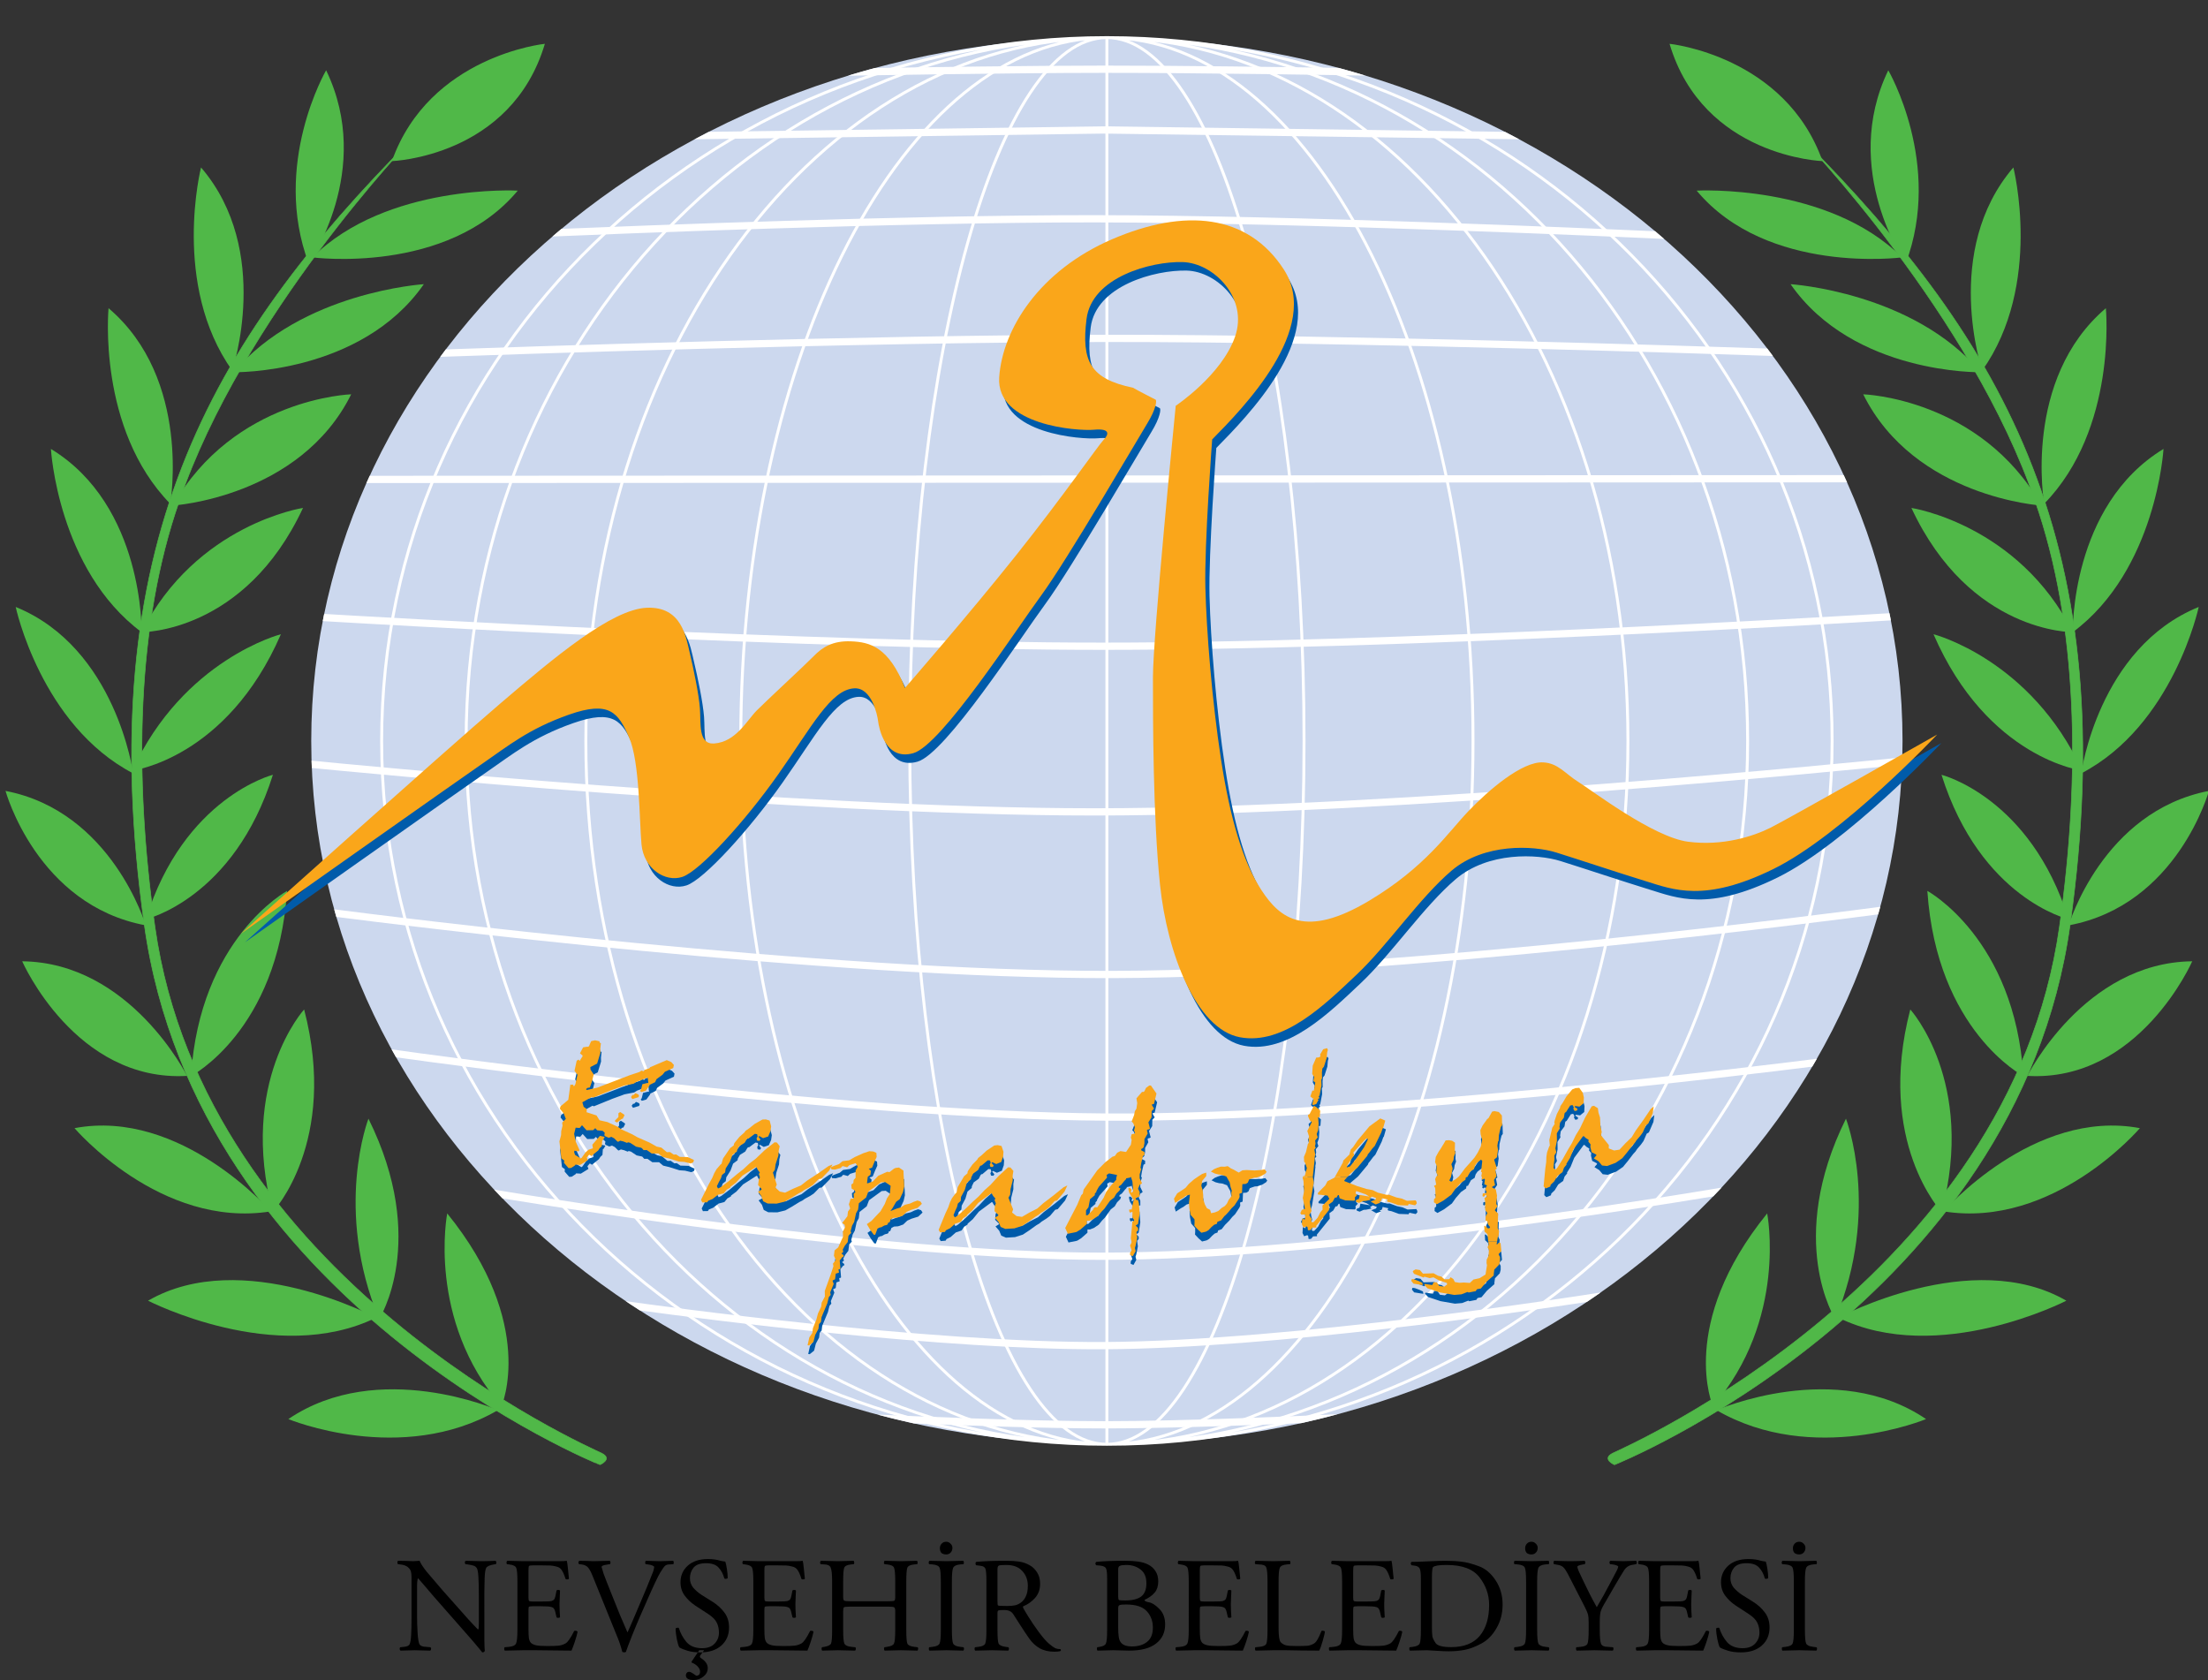 <?xml version="1.0" encoding="utf-8"?>
<!-- Generator: Adobe Illustrator 16.0.0, SVG Export Plug-In . SVG Version: 6.00 Build 0)  -->
<!DOCTYPE svg PUBLIC "-//W3C//DTD SVG 1.1//EN" "http://www.w3.org/Graphics/SVG/1.1/DTD/svg11.dtd">
<svg version="1.1" id="Layer_1" xmlns="http://www.w3.org/2000/svg" xmlns:xlink="http://www.w3.org/1999/xlink" x="0px" y="0px"
	 width="800px" height="608.651px" viewBox="0 0 800 608.651" enable-background="new 0 0 800 608.651" xml:space="preserve">
<rect x="0" y="0" width="800" height="608.651" fill="#333333" stroke="none"/>
<g>
	<path d="M175.497,589.544c0,1.464,0,3.096,0,4.887c0.033,1.759,0.083,2.981,0.147,3.666c-0.131,0.359-0.44,0.538-0.929,0.538
		c-0.358-0.491-0.929-1.189-1.711-2.104c-0.75-0.943-2.263-2.702-4.546-5.276l-11.337-12.903c-1.206-1.433-2.33-2.752-3.373-3.958
		c-1.008-1.206-1.774-2.084-2.296-2.639c-0.229,0.456-0.342,1.516-0.342,3.177v10.654c0,1.92,0.065,3.926,0.195,6.01
		c0.131,2.085,0.358,3.454,0.684,4.108c0.392,0.618,1.223,0.926,2.493,0.926l1.515,0.147c0.13,0.163,0.196,0.358,0.196,0.585
		c0,0.262-0.098,0.474-0.292,0.635l-5.719-0.146l-5.083,0.146c-0.196-0.161-0.293-0.39-0.293-0.683c0-0.229,0.064-0.407,0.195-0.537
		l1.319-0.147c1.173-0.099,1.875-0.424,2.102-0.976c0.261-0.555,0.44-1.631,0.538-3.227c0.099-1.596,0.147-3.878,0.147-6.842
		v-14.124c0-0.85-0.065-1.515-0.196-2.003c-0.098-0.489-0.359-0.947-0.783-1.37c-0.39-0.424-0.847-0.733-1.367-0.93
		c-0.521-0.193-1.108-0.326-1.76-0.39l-0.831-0.099c-0.13-0.13-0.195-0.343-0.195-0.635c0-0.293,0.098-0.488,0.294-0.585
		c1.107,0,2.102,0.017,2.98,0.05c0.913,0.03,1.76,0.063,2.542,0.097l2.247-0.146c0.391,1.009,1.271,2.362,2.64,4.057
		c1.401,1.659,3.308,3.892,5.719,6.693l4.74,5.326c3.225,3.716,5.914,6.663,8.063,8.847c0.129-0.097,0.211-0.309,0.245-0.635
		c0.033-0.359,0.048-0.83,0.049-1.417v-10.459c0-2.476-0.049-4.609-0.148-6.401c-0.096-1.794-0.292-2.901-0.586-3.323
		c-0.294-0.457-0.684-0.767-1.171-0.93c-0.49-0.162-1.189-0.31-2.102-0.439l-0.832-0.099c-0.163-0.162-0.244-0.373-0.244-0.635
		c0-0.26,0.113-0.455,0.343-0.585l5.765,0.146c1.011,0,1.907-0.017,2.688-0.05s1.564-0.063,2.346-0.097
		c0.195,0.162,0.293,0.375,0.293,0.635c0,0.259-0.065,0.455-0.195,0.585l-0.685,0.099c-1.596,0.261-2.541,0.7-2.834,1.319
		c-0.294,0.587-0.473,1.842-0.537,3.763c-0.066,1.891-0.099,3.553-0.099,4.984v1.027V589.544L175.497,589.544z"/>
	<path d="M187.47,572.928c0-2.641-0.145-4.284-0.439-4.938c-0.294-0.65-1.142-1.057-2.542-1.22l-0.781-0.099
		c-0.131-0.097-0.196-0.276-0.196-0.535c0-0.326,0.098-0.555,0.294-0.685l5.766,0.146h9.188h2.298h0.782h0.635
		c1.564,0,2.525-0.05,2.883-0.146c0.131,0.39,0.261,1.27,0.392,2.638c0.129,1.334,0.26,2.622,0.39,3.861
		c-0.098,0.164-0.342,0.244-0.732,0.244c-0.229,0-0.393-0.047-0.49-0.146c-0.456-1.466-0.912-2.526-1.369-3.177
		c-0.423-0.685-1.057-1.124-1.904-1.319c-0.816-0.229-1.565-0.359-2.248-0.393c-0.684-0.03-1.662-0.046-2.932-0.046h-3.52
		c-0.717,0-1.141,0.079-1.271,0.242c-0.131,0.163-0.196,0.733-0.196,1.711v9.773c0,0.651,0.082,1.044,0.246,1.173
		c0.162,0.133,0.618,0.196,1.368,0.196h2.834c2.184,0,3.503-0.063,3.959-0.196c0.456-0.162,0.766-0.356,0.927-0.585
		c0.165-0.229,0.31-0.636,0.44-1.222l0.392-2.005c0.13-0.129,0.358-0.195,0.683-0.195c0.294,0,0.489,0.082,0.587,0.245
		c0,0.326-0.032,1.06-0.098,2.199c-0.065,1.141-0.097,2.052-0.097,2.738c0,0.618,0.017,1.333,0.048,2.147
		c0.033,0.783,0.082,1.63,0.147,2.542c-0.098,0.163-0.325,0.246-0.684,0.246c-0.294,0-0.488-0.066-0.586-0.197l-0.44-1.906
		c-0.066-0.356-0.196-0.715-0.393-1.074c-0.194-0.392-0.585-0.65-1.171-0.783c-0.555-0.161-1.792-0.243-3.715-0.243h-2.834
		c-0.783,0-1.255,0.063-1.417,0.195c-0.131,0.098-0.196,0.473-0.196,1.125v6.891c0,1.465,0.05,2.572,0.148,3.323
		c0.129,0.748,0.374,1.319,0.732,1.712c0.391,0.389,0.994,0.684,1.809,0.879c0.814,0.194,2.198,0.294,4.153,0.294
		c1.923,0,3.291-0.05,4.105-0.149c0.847-0.098,1.662-0.356,2.444-0.781c0.814-0.423,1.874-1.938,3.177-4.546
		c0.098-0.063,0.292-0.08,0.586-0.047c0.292,0,0.504,0.13,0.635,0.39c-0.163,0.847-0.488,2.02-0.977,3.519
		c-0.488,1.466-0.896,2.558-1.222,3.273l-13.099-0.146h-4.398l-6.646,0.146c-0.163-0.096-0.244-0.34-0.244-0.732
		c0-0.229,0.048-0.391,0.146-0.487l1.613-0.147c1.369-0.132,2.215-0.538,2.541-1.222c0.326-0.685,0.489-2.313,0.489-4.888V572.928
		L187.47,572.928z"/>
	<path d="M214.644,570.777c-0.586-1.435-1.141-2.429-1.662-2.983c-0.521-0.552-1.288-0.895-2.298-1.024l-0.879-0.099
		c-0.161-0.162-0.244-0.356-0.244-0.585c0-0.26,0.114-0.473,0.341-0.635c1.042,0,1.957,0.017,2.737,0.05
		c0.814,0.03,1.597,0.063,2.347,0.097l5.913-0.146c0.195,0.097,0.292,0.325,0.292,0.685c0,0.226-0.065,0.405-0.195,0.535
		l-0.732,0.099c-0.881,0.13-1.484,0.261-1.81,0.39c-0.292,0.133-0.456,0.311-0.488,0.539c0.064,0.324,0.31,1.14,0.732,2.444
		c0.456,1.27,1.482,3.892,3.079,7.866c1.597,3.975,2.542,6.323,2.834,7.039c0.294,0.717,1.207,2.834,2.737,6.353
		c0.555-1.173,1.418-3.145,2.591-5.912c1.173-2.771,1.922-4.529,2.248-5.279c0.358-0.781,1.059-2.442,2.102-4.985
		c1.042-2.572,1.708-4.232,2.003-4.984c0.325-0.748,0.521-1.319,0.585-1.711c0.1-0.423,0.149-0.698,0.149-0.83
		c0-0.163-0.182-0.326-0.538-0.489c-0.327-0.195-0.881-0.343-1.662-0.439l-0.88-0.099c-0.131-0.13-0.195-0.31-0.195-0.535
		c0-0.359,0.098-0.588,0.292-0.685l5.083,0.146l4.74-0.146c0.163,0.097,0.244,0.309,0.244,0.635c0,0.292-0.048,0.488-0.145,0.585
		l-1.466,0.099c-0.588,0-1.075,0.146-1.466,0.439c-0.359,0.261-0.962,1.093-1.809,2.492c-0.848,1.402-2.429,4.742-4.741,10.019
		l-2.639,6.012c-0.718,1.629-1.661,3.895-2.834,6.792c-1.142,2.901-1.891,4.889-2.248,5.963l-0.539,0.148l-0.734-0.148
		c-0.553-2.147-1.302-4.317-2.248-6.498L214.644,570.777L214.644,570.777z"/>
	<path fill-rule="evenodd" clip-rule="evenodd" d="M253.741,598.635c-1.792,0-3.323-0.195-4.595-0.588
		c-1.238-0.359-2.248-0.766-3.03-1.223c-0.293-0.552-0.586-1.529-0.879-2.931c-0.293-1.433-0.439-2.736-0.439-3.909
		c0.163-0.196,0.423-0.295,0.782-0.295c0.194,0,0.326,0.05,0.391,0.148c0.554,1.823,1.465,3.501,2.737,5.031
		c1.304,1.502,3.192,2.25,5.67,2.25c1.954,0,3.453-0.538,4.495-1.612c1.077-1.109,1.613-2.444,1.613-4.007
		c0-1.369-0.261-2.574-0.782-3.618c-0.489-1.073-1.565-2.15-3.226-3.224l-4.643-3.03c-1.5-1.011-2.753-2.2-3.764-3.569
		c-1.009-1.368-1.515-2.98-1.515-4.838c0-2.413,0.878-4.416,2.639-6.012c1.792-1.596,4.236-2.396,7.331-2.396
		c1.662,0,3.177,0.212,4.545,0.638c0.325,0.063,0.651,0.13,0.976,0.192c0.328,0.066,0.57,0.1,0.735,0.1
		c0.194,0.521,0.39,1.4,0.585,2.639c0.195,1.239,0.293,2.346,0.293,3.323c-0.162,0.195-0.422,0.293-0.782,0.293
		c-0.195,0-0.343-0.048-0.439-0.146c-0.426-1.596-1.125-2.915-2.102-3.958c-0.945-1.044-2.46-1.565-4.546-1.565
		c-2.15,0-3.665,0.555-4.544,1.661c-0.847,1.077-1.271,2.332-1.271,3.766c0,1.302,0.391,2.442,1.173,3.419
		c0.814,0.947,1.808,1.811,2.98,2.593l3.91,2.442c1.792,1.106,3.258,2.427,4.4,3.957c1.14,1.5,1.711,3.31,1.711,5.427
		c0,2.738-0.946,4.936-2.836,6.597C259.458,597.819,256.934,598.635,253.741,598.635L253.741,598.635z M255.11,597.852l-1.369,1.856
		c-0.099,0.163-0.147,0.311-0.147,0.442c0,0.259,0.195,0.486,0.585,0.682c0.751,0.521,1.305,1.06,1.663,1.614
		c0.391,0.553,0.586,1.189,0.586,1.904c0,1.206-0.522,2.216-1.564,3.031c-1.01,0.847-2.182,1.27-3.52,1.27
		c-1.889,0-2.834-0.569-2.834-1.709c0-0.329,0.098-0.618,0.294-0.881c0.228-0.259,0.537-0.391,0.928-0.391
		c0.293,0,0.782,0.229,1.468,0.684c0.683,0.489,1.059,0.734,1.123,0.734c0.359,0,0.668-0.113,0.93-0.343
		c0.26-0.229,0.389-0.618,0.389-1.173c0-0.621-0.293-1.239-0.878-1.857c-0.555-0.588-1.287-1.058-2.2-1.418v-0.293l2.785-4.153
		H255.11L255.11,597.852z"/>
	<path d="M272.948,572.928c0-2.641-0.147-4.284-0.441-4.938c-0.293-0.65-1.141-1.057-2.541-1.22l-0.782-0.099
		c-0.131-0.097-0.196-0.276-0.196-0.535c0-0.326,0.098-0.555,0.293-0.685l5.767,0.146h9.188h2.297h0.782h0.636
		c1.563,0,2.525-0.05,2.883-0.146c0.131,0.39,0.26,1.27,0.391,2.638c0.131,1.334,0.26,2.622,0.391,3.861
		c-0.098,0.164-0.341,0.244-0.732,0.244c-0.229,0-0.391-0.047-0.49-0.146c-0.456-1.466-0.913-2.526-1.369-3.177
		c-0.422-0.685-1.057-1.124-1.905-1.319c-0.813-0.229-1.565-0.359-2.248-0.393c-0.684-0.03-1.661-0.046-2.932-0.046h-3.519
		c-0.718,0-1.141,0.079-1.272,0.242s-0.194,0.733-0.194,1.711v9.773c0,0.651,0.081,1.044,0.244,1.173
		c0.164,0.133,0.618,0.196,1.368,0.196h2.834c2.183,0,3.502-0.063,3.959-0.196c0.457-0.162,0.766-0.356,0.929-0.585
		c0.163-0.229,0.309-0.636,0.438-1.222l0.392-2.005c0.13-0.129,0.358-0.195,0.685-0.195c0.293,0,0.488,0.082,0.585,0.245
		c0,0.326-0.032,1.06-0.097,2.199c-0.066,1.141-0.098,2.052-0.098,2.738c0,0.618,0.015,1.333,0.048,2.147
		c0.033,0.783,0.081,1.63,0.146,2.542c-0.097,0.163-0.324,0.246-0.683,0.246c-0.293,0-0.489-0.066-0.587-0.197l-0.44-1.906
		c-0.064-0.356-0.194-0.715-0.39-1.074c-0.197-0.392-0.588-0.65-1.174-0.783c-0.554-0.161-1.791-0.243-3.714-0.243h-2.834
		c-0.782,0-1.254,0.063-1.418,0.195c-0.131,0.098-0.194,0.473-0.194,1.125v6.891c0,1.465,0.048,2.572,0.146,3.323
		c0.129,0.748,0.375,1.319,0.732,1.712c0.391,0.389,0.994,0.684,1.811,0.879c0.813,0.194,2.198,0.294,4.153,0.294
		c1.921,0,3.29-0.05,4.105-0.149c0.847-0.098,1.66-0.356,2.443-0.781c0.813-0.423,1.872-1.938,3.176-4.546
		c0.099-0.063,0.295-0.08,0.586-0.047c0.293,0,0.505,0.13,0.636,0.39c-0.163,0.847-0.489,2.02-0.978,3.519
		c-0.489,1.466-0.896,2.558-1.221,3.273l-13.098-0.146h-4.398l-6.646,0.146c-0.164-0.096-0.244-0.34-0.244-0.732
		c0-0.229,0.047-0.391,0.146-0.487l1.612-0.147c1.37-0.132,2.216-0.538,2.543-1.222c0.325-0.685,0.489-2.313,0.489-4.888V572.928
		L272.948,572.928z"/>
	<path d="M307.939,582.065c-1.206,0-1.922,0.083-2.15,0.244c-0.195,0.132-0.293,0.571-0.293,1.321v6.89
		c0,2.607,0.147,4.253,0.44,4.937c0.325,0.651,1.173,1.041,2.541,1.173l1.417,0.147c0.131,0.097,0.196,0.275,0.196,0.537
		c0,0.326-0.096,0.554-0.293,0.683l-6.206-0.146l-5.67,0.146c-0.163-0.096-0.244-0.34-0.244-0.732c0-0.229,0.049-0.391,0.147-0.487
		l0.832-0.147c1.367-0.229,2.182-0.634,2.442-1.222c0.26-0.618,0.391-2.247,0.391-4.888v-17.593c0-2.606-0.179-4.284-0.537-5.034
		c-0.326-0.75-1.107-1.124-2.346-1.124l-1.271-0.099c-0.131-0.097-0.197-0.276-0.197-0.535c0-0.326,0.098-0.555,0.293-0.685
		l6.159,0.146l5.669-0.146c0.164,0.097,0.245,0.342,0.245,0.731c0,0.229-0.05,0.392-0.147,0.488l-0.929,0.099
		c-1.4,0.13-2.247,0.522-2.542,1.174c-0.26,0.617-0.391,2.279-0.391,4.984v5.619c0,0.718,0.114,1.156,0.343,1.32
		c0.26,0.162,0.961,0.245,2.101,0.245h13.977c1.173,0,1.875-0.066,2.104-0.195c0.227-0.131,0.341-0.588,0.341-1.37v-5.619
		c0-2.672-0.147-4.334-0.441-4.984c-0.293-0.651-1.14-1.044-2.541-1.174l-0.928-0.099c-0.131-0.097-0.195-0.276-0.195-0.535
		c0-0.326,0.098-0.555,0.293-0.685l5.913,0.146l5.768-0.146c0.163,0.097,0.244,0.342,0.244,0.731c0,0.229-0.049,0.392-0.146,0.488
		l-1.027,0.099c-1.401,0.13-2.248,0.522-2.542,1.174c-0.26,0.617-0.39,2.279-0.39,4.984v17.593c0,2.641,0.13,4.286,0.39,4.937
		c0.293,0.618,1.14,1.011,2.542,1.173l1.173,0.147c0.131,0.097,0.195,0.275,0.195,0.537c0,0.326-0.098,0.554-0.292,0.683
		l-5.916-0.146l-5.913,0.146c-0.164-0.096-0.245-0.34-0.245-0.732c0-0.229,0.05-0.391,0.147-0.487l0.928-0.147
		c1.435-0.195,2.281-0.602,2.541-1.222c0.293-0.618,0.441-2.247,0.441-4.888v-6.89c0-0.717-0.131-1.156-0.391-1.321
		c-0.229-0.161-0.913-0.244-2.054-0.244H307.939L307.939,582.065z"/>
	<path fill-rule="evenodd" clip-rule="evenodd" d="M340.879,573.024c0-2.703-0.145-4.381-0.44-5.035
		c-0.292-0.684-1.14-1.09-2.54-1.22l-1.223-0.099c-0.131-0.097-0.195-0.276-0.195-0.535c0-0.326,0.098-0.555,0.294-0.685
		l6.158,0.146l6.059-0.146c0.164,0.097,0.247,0.342,0.247,0.731c0,0.229-0.05,0.392-0.147,0.488l-1.223,0.099
		c-1.368,0.13-2.216,0.553-2.541,1.27c-0.293,0.686-0.44,2.348-0.44,4.985v17.398c0,2.672,0.147,4.334,0.44,4.985
		c0.292,0.65,1.141,1.06,2.541,1.222l1.223,0.147c0.131,0.097,0.195,0.275,0.195,0.537c0,0.326-0.098,0.554-0.294,0.683
		l-6.059-0.146l-6.158,0.146c-0.164-0.096-0.246-0.34-0.246-0.732c0-0.229,0.049-0.391,0.147-0.487l1.223-0.147
		c1.4-0.162,2.248-0.571,2.54-1.222c0.296-0.685,0.44-2.346,0.44-4.985V573.024L340.879,573.024z M340.536,560.905
		c0-0.652,0.213-1.206,0.636-1.661c0.424-0.459,0.978-0.686,1.662-0.686c0.62,0,1.141,0.227,1.565,0.686
		c0.456,0.423,0.683,0.927,0.683,1.515c0,0.686-0.212,1.254-0.636,1.709c-0.423,0.457-0.959,0.685-1.612,0.685
		c-0.717,0-1.286-0.178-1.711-0.535C340.734,562.225,340.536,561.653,340.536,560.905L340.536,560.905z"/>
	<path fill-rule="evenodd" clip-rule="evenodd" d="M357.397,572.978c0-2.445-0.113-3.978-0.341-4.596
		c-0.196-0.618-0.799-0.994-1.808-1.123l-1.565-0.195c-0.162-0.131-0.244-0.343-0.244-0.636c0-0.292,0.098-0.488,0.293-0.587
		c1.401-0.131,2.916-0.228,4.545-0.293c1.662-0.063,3.78-0.097,6.352-0.097c1.826,0,3.373,0.097,4.644,0.292
		c1.272,0.196,2.477,0.602,3.618,1.223c1.14,0.586,2.086,1.466,2.834,2.639c0.749,1.14,1.124,2.526,1.124,4.154
		c0,2.083-0.618,3.811-1.857,5.181c-1.237,1.368-2.655,2.362-4.252,2.98c-0.097,0.129-0.113,0.31-0.048,0.538
		c0.064,0.195,0.684,1.253,1.857,3.177c1.173,1.891,2.46,3.778,3.861,5.669c1.4,1.888,2.606,3.274,3.617,4.153
		c1.01,0.849,1.776,1.4,2.296,1.662c0.555,0.227,1.173,0.343,1.858,0.343c0.097,0.033,0.161,0.129,0.194,0.292
		s-0.017,0.293-0.147,0.39c-0.487,0.165-1.205,0.246-2.149,0.246c-2.15,0-3.959-0.426-5.424-1.271
		c-1.435-0.847-2.655-1.97-3.666-3.373c-0.979-1.398-2.087-3.06-3.323-4.984c-1.206-1.923-2.019-3.192-2.443-3.813
		c-0.391-0.617-0.848-1.042-1.37-1.271c-0.489-0.259-1.206-0.389-2.149-0.389c-1.075,0-1.728,0.047-1.956,0.146
		c-0.227,0.097-0.341,0.407-0.341,0.928v6.157c0,2.641,0.13,4.27,0.389,4.888c0.296,0.62,1.142,1.026,2.543,1.222l1.025,0.147
		c0.131,0.097,0.197,0.275,0.197,0.537c0,0.326-0.098,0.554-0.294,0.683l-5.815-0.146l-6.109,0.146
		c-0.163-0.096-0.244-0.323-0.244-0.683c0-0.195,0.048-0.374,0.146-0.537l1.222-0.147c1.401-0.162,2.231-0.555,2.493-1.173
		c0.292-0.618,0.438-2.266,0.438-4.937V572.978L357.397,572.978z M361.406,579.967c0,0.942,0.049,1.479,0.147,1.611
		c0.098,0.097,0.34,0.163,0.732,0.195c0.391,0.033,1.271,0.05,2.639,0.05c1.141,0,2.084-0.082,2.834-0.245
		c0.782-0.164,1.532-0.521,2.248-1.076c0.717-0.552,1.287-1.304,1.711-2.247c0.456-0.944,0.684-2.199,0.684-3.765
		c0-2.117-0.667-3.892-2.004-5.328c-1.304-1.464-3.242-2.196-5.814-2.196c-1.534,0-2.445,0.081-2.738,0.243
		c-0.292,0.163-0.439,0.604-0.439,1.319V579.967L361.406,579.967z"/>
	<path fill-rule="evenodd" clip-rule="evenodd" d="M401.138,571.95c0-1.923-0.131-3.159-0.391-3.714
		c-0.262-0.555-0.928-0.897-2.005-1.027l-1.563-0.146c-0.197-0.164-0.294-0.376-0.294-0.636c0-0.262,0.114-0.455,0.343-0.587
		c1.368-0.131,2.834-0.228,4.398-0.293c1.598-0.063,3.635-0.097,6.107-0.097c1.793,0,3.342,0.097,4.645,0.292
		c1.304,0.164,2.51,0.521,3.616,1.073c1.109,0.556,1.989,1.337,2.641,2.346c0.683,1.011,1.023,2.267,1.023,3.766
		c0,1.661-0.421,2.997-1.269,4.007c-0.813,1.011-2.053,1.905-3.714,2.688c0,0.39,0.553,0.685,1.661,0.879
		c1.108,0.195,2.346,0.995,3.714,2.396c1.403,1.368,2.104,3.243,2.104,5.619c0,2.934-1.109,5.246-3.326,6.94
		c-2.183,1.692-5.407,2.54-9.676,2.54l-5.866-0.146l-5.619,0.146c-0.161-0.096-0.244-0.34-0.244-0.732
		c0-0.229,0.05-0.391,0.147-0.487l0.879-0.147c1.238-0.195,1.988-0.602,2.248-1.222c0.292-0.651,0.439-2.28,0.439-4.888V571.95
		L401.138,571.95z M405.145,589.788c0,1.236,0.066,2.313,0.196,3.225c0.129,0.914,0.408,1.614,0.83,2.104
		c0.425,0.488,0.978,0.844,1.661,1.073c0.686,0.196,1.419,0.295,2.2,0.295c2.346,0,4.204-0.555,5.572-1.661
		c1.4-1.11,2.101-2.835,2.101-5.181s-0.732-4.32-2.199-5.915c-1.467-1.629-3.975-2.442-7.526-2.442c-1.271,0-2.067,0.08-2.394,0.242
		c-0.292,0.164-0.441,0.505-0.441,1.027V589.788L405.145,589.788z M405.145,578.45c0,0.685,0.1,1.091,0.292,1.22
		c0.23,0.1,0.98,0.147,2.25,0.147c2.608,0,4.528-0.472,5.767-1.416c1.271-0.944,1.906-2.56,1.906-4.839
		c0-2.217-0.7-3.861-2.101-4.936c-1.403-1.108-3.128-1.661-5.181-1.661c-1.043,0-1.792,0.098-2.249,0.293
		c-0.456,0.129-0.685,0.555-0.685,1.27V578.45L405.145,578.45z"/>
	<path d="M430.705,572.928c0-2.641-0.146-4.284-0.439-4.938c-0.295-0.65-1.14-1.057-2.541-1.22l-0.782-0.099
		c-0.132-0.097-0.195-0.276-0.195-0.535c0-0.326,0.097-0.555,0.293-0.685l5.766,0.146h9.188h2.299h0.782h0.634
		c1.565,0,2.525-0.05,2.885-0.146c0.129,0.39,0.26,1.27,0.392,2.638c0.127,1.334,0.26,2.622,0.389,3.861
		c-0.097,0.164-0.342,0.244-0.731,0.244c-0.229,0-0.392-0.047-0.491-0.146c-0.455-1.466-0.91-2.526-1.365-3.177
		c-0.426-0.685-1.061-1.124-1.908-1.319c-0.813-0.229-1.563-0.359-2.247-0.393c-0.687-0.03-1.661-0.046-2.933-0.046h-3.52
		c-0.717,0-1.14,0.079-1.269,0.242c-0.131,0.163-0.197,0.733-0.197,1.711v9.773c0,0.651,0.081,1.044,0.246,1.173
		c0.16,0.133,0.618,0.196,1.366,0.196h2.834c2.184,0,3.505-0.063,3.961-0.196c0.455-0.162,0.766-0.356,0.928-0.585
		c0.162-0.229,0.309-0.636,0.439-1.222l0.391-2.005c0.131-0.129,0.359-0.195,0.686-0.195c0.292,0,0.488,0.082,0.588,0.245
		c0,0.326-0.033,1.06-0.1,2.199c-0.065,1.141-0.099,2.052-0.099,2.738c0,0.618,0.017,1.333,0.05,2.147
		c0.033,0.783,0.082,1.63,0.148,2.542c-0.1,0.163-0.326,0.246-0.686,0.246c-0.292,0-0.488-0.066-0.588-0.197l-0.439-1.906
		c-0.065-0.356-0.195-0.715-0.391-1.074c-0.195-0.392-0.588-0.65-1.173-0.783c-0.555-0.161-1.791-0.243-3.716-0.243h-2.834
		c-0.78,0-1.253,0.063-1.415,0.195c-0.131,0.098-0.197,0.473-0.197,1.125v6.891c0,1.465,0.05,2.572,0.147,3.323
		c0.129,0.748,0.374,1.319,0.733,1.712c0.39,0.389,0.994,0.684,1.808,0.879c0.815,0.194,2.2,0.294,4.153,0.294
		c1.922,0,3.29-0.05,4.105-0.149c0.847-0.098,1.661-0.356,2.444-0.781c0.815-0.423,1.872-1.938,3.178-4.546
		c0.096-0.063,0.292-0.08,0.585-0.047c0.292,0,0.505,0.13,0.635,0.39c-0.163,0.847-0.489,2.02-0.978,3.519
		c-0.489,1.466-0.894,2.558-1.22,3.273l-13.099-0.146h-4.399l-6.646,0.146c-0.162-0.096-0.242-0.34-0.242-0.732
		c0-0.229,0.047-0.391,0.146-0.487l1.612-0.147c1.368-0.132,2.216-0.538,2.541-1.222c0.326-0.685,0.489-2.313,0.489-4.888V572.928
		L430.705,572.928z"/>
	<path d="M459.246,572.928c0-2.738-0.162-4.449-0.488-5.134c-0.292-0.681-1.189-1.024-2.688-1.024l-1.223-0.099
		c-0.13-0.097-0.193-0.276-0.193-0.535c0-0.326,0.097-0.555,0.292-0.685l6.354,0.146l6.011-0.146
		c0.164,0.097,0.243,0.342,0.243,0.731c0,0.229-0.047,0.392-0.146,0.488l-1.173,0.099c-1.4,0.13-2.248,0.536-2.54,1.22
		c-0.296,0.654-0.441,2.298-0.441,4.938v17.007c0,2.802,0.26,4.479,0.781,5.034c0.521,0.521,1.125,0.881,1.808,1.076
		c0.718,0.194,1.973,0.294,3.764,0.294c1.955,0,3.323-0.033,4.105-0.1c0.816-0.098,1.612-0.376,2.396-0.831
		c0.813-0.489,1.711-2.003,2.688-4.546c0.129-0.097,0.357-0.113,0.684-0.047c0.359,0.063,0.538,0.179,0.538,0.342
		c0,0.39-0.244,1.449-0.733,3.174c-0.488,1.728-0.931,2.95-1.32,3.666c-2.246,0-4.398-0.017-6.449-0.047
		c-2.021-0.033-3.928-0.065-5.719-0.099H461.3l-6.354,0.146c-0.162-0.096-0.245-0.34-0.245-0.732c0-0.229,0.05-0.391,0.146-0.487
		l1.469-0.147c1.398-0.132,2.23-0.505,2.491-1.123c0.294-0.651,0.439-2.315,0.439-4.986V572.928L459.246,572.928z"/>
	<path d="M486.271,572.928c0-2.641-0.146-4.284-0.44-4.938c-0.293-0.65-1.141-1.057-2.539-1.22l-0.782-0.099
		c-0.132-0.097-0.195-0.276-0.195-0.535c0-0.326,0.096-0.555,0.293-0.685l5.766,0.146h9.188h2.297h0.784h0.634
		c1.565,0,2.525-0.05,2.885-0.146c0.129,0.39,0.26,1.27,0.39,2.638c0.129,1.334,0.261,2.622,0.391,3.861
		c-0.097,0.164-0.342,0.244-0.731,0.244c-0.229,0-0.392-0.047-0.491-0.146c-0.454-1.466-0.91-2.526-1.368-3.177
		c-0.423-0.685-1.058-1.124-1.905-1.319c-0.813-0.229-1.563-0.359-2.248-0.393c-0.686-0.03-1.661-0.046-2.933-0.046h-3.519
		c-0.717,0-1.14,0.079-1.269,0.242c-0.133,0.163-0.197,0.733-0.197,1.711v9.773c0,0.651,0.081,1.044,0.246,1.173
		c0.16,0.133,0.618,0.196,1.366,0.196h2.834c2.184,0,3.504-0.063,3.961-0.196c0.455-0.162,0.766-0.356,0.928-0.585
		c0.162-0.229,0.31-0.636,0.439-1.222l0.391-2.005c0.131-0.129,0.359-0.195,0.686-0.195c0.292,0,0.488,0.082,0.585,0.245
		c0,0.326-0.03,1.06-0.097,2.199c-0.065,1.141-0.099,2.052-0.099,2.738c0,0.618,0.017,1.333,0.05,2.147
		c0.032,0.783,0.082,1.63,0.146,2.542c-0.097,0.163-0.323,0.246-0.685,0.246c-0.293,0-0.488-0.066-0.586-0.197l-0.438-1.906
		c-0.066-0.356-0.197-0.715-0.393-1.074c-0.195-0.392-0.588-0.65-1.173-0.783c-0.555-0.161-1.791-0.243-3.716-0.243h-2.834
		c-0.781,0-1.253,0.063-1.415,0.195c-0.133,0.098-0.197,0.473-0.197,1.125v6.891c0,1.465,0.05,2.572,0.147,3.323
		c0.129,0.748,0.374,1.319,0.733,1.712c0.39,0.389,0.994,0.684,1.808,0.879c0.815,0.194,2.2,0.294,4.153,0.294
		c1.922,0,3.29-0.05,4.105-0.149c0.847-0.098,1.661-0.356,2.444-0.781c0.815-0.423,1.872-1.938,3.178-4.546
		c0.096-0.063,0.292-0.08,0.585-0.047c0.293,0,0.505,0.13,0.635,0.39c-0.163,0.847-0.489,2.02-0.978,3.519
		c-0.487,1.466-0.896,2.558-1.223,3.273l-13.096-0.146h-4.399l-6.646,0.146c-0.163-0.096-0.242-0.34-0.242-0.732
		c0-0.229,0.047-0.391,0.146-0.487l1.612-0.147c1.368-0.132,2.216-0.538,2.541-1.222c0.326-0.685,0.488-2.313,0.488-4.888V572.928
		L486.271,572.928z"/>
	<path fill-rule="evenodd" clip-rule="evenodd" d="M514.813,571.95c0-1.824-0.13-3.03-0.393-3.618
		c-0.259-0.617-0.894-0.993-1.903-1.123l-1.077-0.146c-0.195-0.164-0.292-0.376-0.292-0.636c0-0.292,0.113-0.488,0.342-0.587
		c1.368,0,3.403-0.064,6.108-0.197c2.705-0.129,4.757-0.192,6.157-0.192c2.25,0,4.221,0.113,5.914,0.342
		c1.729,0.193,3.763,0.732,6.109,1.611c2.379,0.849,4.415,2.557,6.109,5.131c1.693,2.543,2.54,5.474,2.54,8.797
		c0,3.16-0.731,5.995-2.197,8.506c-1.436,2.51-3.227,4.348-5.377,5.521s-4.17,1.956-6.06,2.346
		c-1.892,0.359-3.845,0.538-5.866,0.538c-1.203,0-2.458-0.05-3.762-0.146c-1.303-0.066-2.704-0.146-4.203-0.245l-6.108,0.146
		c-0.162-0.096-0.245-0.34-0.245-0.732c0-0.229,0.05-0.391,0.146-0.487l1.123-0.147c1.401-0.195,2.232-0.585,2.491-1.173
		c0.297-0.618,0.442-2.266,0.442-4.937V571.95L514.813,571.95z M518.82,589.396c0,1.499,0.05,2.625,0.147,3.372
		c0.13,0.719,0.537,1.563,1.223,2.543c0.685,0.944,2.555,1.417,5.619,1.417c4.593,0,8.031-1.354,10.312-4.056
		c2.282-2.738,3.419-6.485,3.419-11.242c0-3.647-1.153-6.971-3.469-9.969c-2.279-2.997-6.254-4.496-11.923-4.496
		c-1.403,0-2.493,0.064-3.273,0.193c-0.783,0.133-1.322,0.311-1.615,0.539c-0.292,0.229-0.439,1.45-0.439,3.664V589.396
		L518.82,589.396z"/>
	<path fill-rule="evenodd" clip-rule="evenodd" d="M552.932,573.024c0-2.703-0.146-4.381-0.438-5.035
		c-0.292-0.684-1.14-1.09-2.541-1.22l-1.222-0.099c-0.132-0.097-0.195-0.276-0.195-0.535c0-0.326,0.097-0.555,0.293-0.685
		l6.158,0.146l6.06-0.146c0.164,0.097,0.246,0.342,0.246,0.731c0,0.229-0.052,0.392-0.148,0.488l-1.221,0.099
		c-1.368,0.13-2.217,0.553-2.542,1.27c-0.293,0.686-0.441,2.348-0.441,4.985v17.398c0,2.672,0.148,4.334,0.441,4.985
		c0.292,0.65,1.141,1.06,2.542,1.222l1.221,0.147c0.13,0.097,0.195,0.275,0.195,0.537c0,0.326-0.099,0.554-0.293,0.683l-6.06-0.146
		l-6.158,0.146c-0.164-0.096-0.246-0.34-0.246-0.732c0-0.229,0.05-0.391,0.148-0.487l1.222-0.147
		c1.401-0.162,2.249-0.571,2.541-1.222c0.293-0.685,0.438-2.346,0.438-4.985V573.024L552.932,573.024z M552.591,560.905
		c0-0.652,0.212-1.206,0.635-1.661c0.424-0.459,0.979-0.686,1.663-0.686c0.619,0,1.141,0.227,1.563,0.686
		c0.455,0.423,0.686,0.927,0.686,1.515c0,0.686-0.214,1.254-0.637,1.709c-0.424,0.457-0.959,0.685-1.611,0.685
		c-0.718,0-1.286-0.178-1.712-0.535C552.786,562.225,552.591,561.653,552.591,560.905L552.591,560.905z"/>
	<path d="M579.618,590.423c0,2.705,0.161,4.416,0.487,5.132c0.327,0.718,1.141,1.075,2.444,1.075l1.857,0.147
		c0.129,0.13,0.194,0.309,0.194,0.537c0,0.326-0.098,0.554-0.294,0.683l-6.646-0.146l-6.4,0.146
		c-0.165-0.096-0.246-0.34-0.246-0.732c0-0.229,0.049-0.391,0.147-0.487l1.514-0.147c1.403-0.132,2.23-0.505,2.493-1.123
		c0.292-0.651,0.44-2.346,0.44-5.084v-2.491c0-1.337-0.082-2.329-0.245-2.982c-0.162-0.684-0.602-1.709-1.318-3.079l-5.769-11.238
		c-0.781-1.499-1.416-2.462-1.905-2.885c-0.488-0.425-1.143-0.7-1.956-0.831l-1.366-0.245c-0.13-0.13-0.196-0.31-0.196-0.535
		c0-0.359,0.1-0.588,0.292-0.685c0.752,0,1.827,0.033,3.227,0.097c1.4,0.033,2.214,0.05,2.442,0.05c1.109,0,2.07-0.017,2.886-0.05
		c0.813-0.033,1.594-0.063,2.346-0.097c0.226,0.097,0.341,0.292,0.341,0.585c0,0.292-0.065,0.505-0.195,0.635l-0.635,0.099
		c-0.848,0.163-1.402,0.311-1.661,0.439c-0.262,0.097-0.393,0.245-0.393,0.439c0,0.262,0.181,0.816,0.538,1.661
		c0.359,0.816,0.912,1.989,1.662,3.519c0.747,1.532,1.482,3.03,2.199,4.496c0.715,1.435,1.596,3.08,2.64,4.938
		c0.847-1.469,1.661-2.884,2.441-4.254c0.784-1.398,1.695-3.094,2.738-5.081c1.074-2.021,1.774-3.356,2.102-4.008
		c0.324-0.684,0.488-1.14,0.488-1.368c0-0.131-0.197-0.276-0.587-0.438c-0.391-0.164-0.879-0.28-1.464-0.344l-0.882-0.099
		c-0.162-0.162-0.245-0.373-0.245-0.635c0-0.26,0.116-0.455,0.343-0.585l4.692,0.146l4.545-0.146
		c0.228,0.13,0.343,0.358,0.343,0.685c0,0.192-0.082,0.373-0.246,0.535l-1.368,0.245c-1.304,0.197-2.329,0.897-3.078,2.101
		c-0.748,1.173-1.874,3.048-3.373,5.622l-3.077,5.328c-1.076,1.758-1.728,3.043-1.957,3.858c-0.226,0.816-0.34,2.167-0.34,4.057
		V590.423L579.618,590.423z"/>
	<path d="M597.504,572.928c0-2.641-0.146-4.284-0.441-4.938c-0.293-0.65-1.14-1.057-2.54-1.22l-0.78-0.099
		c-0.133-0.097-0.197-0.276-0.197-0.535c0-0.326,0.098-0.555,0.293-0.685l5.766,0.146h9.189h2.296h0.783h0.635
		c1.565,0,2.526-0.05,2.884-0.146c0.131,0.39,0.261,1.27,0.393,2.638c0.129,1.334,0.26,2.622,0.39,3.861
		c-0.097,0.164-0.343,0.244-0.732,0.244c-0.229,0-0.391-0.047-0.49-0.146c-0.456-1.466-0.911-2.526-1.37-3.177
		c-0.421-0.685-1.057-1.124-1.903-1.319c-0.815-0.229-1.565-0.359-2.247-0.393c-0.684-0.03-1.661-0.046-2.934-0.046h-3.52
		c-0.718,0-1.14,0.079-1.27,0.242c-0.132,0.163-0.195,0.733-0.195,1.711v9.773c0,0.651,0.083,1.044,0.245,1.173
		c0.162,0.133,0.618,0.196,1.367,0.196h2.834c2.184,0,3.505-0.063,3.961-0.196c0.454-0.162,0.764-0.356,0.926-0.585
		c0.164-0.229,0.311-0.636,0.439-1.222l0.393-2.005c0.129-0.129,0.357-0.195,0.685-0.195c0.293,0,0.488,0.082,0.585,0.245
		c0,0.326-0.03,1.06-0.097,2.199c-0.066,1.141-0.097,2.052-0.097,2.738c0,0.618,0.014,1.333,0.047,2.147
		c0.033,0.783,0.083,1.63,0.146,2.542c-0.097,0.163-0.325,0.246-0.682,0.246c-0.296,0-0.489-0.066-0.588-0.197l-0.439-1.906
		c-0.065-0.356-0.195-0.715-0.393-1.074c-0.195-0.392-0.585-0.65-1.173-0.783c-0.555-0.161-1.791-0.243-3.714-0.243h-2.834
		c-0.782,0-1.255,0.063-1.417,0.195c-0.132,0.098-0.195,0.473-0.195,1.125v6.891c0,1.465,0.05,2.572,0.146,3.323
		c0.13,0.748,0.376,1.319,0.734,1.712c0.392,0.389,0.993,0.684,1.809,0.879c0.813,0.194,2.198,0.294,4.153,0.294
		c1.92,0,3.29-0.05,4.104-0.149c0.848-0.098,1.662-0.356,2.445-0.781c0.814-0.423,1.872-1.938,3.177-4.546
		c0.097-0.063,0.294-0.08,0.585-0.047c0.294,0,0.506,0.13,0.637,0.39c-0.161,0.847-0.487,2.02-0.978,3.519
		c-0.489,1.466-0.896,2.558-1.223,3.273l-13.098-0.146h-4.399l-6.645,0.146c-0.164-0.096-0.244-0.34-0.244-0.732
		c0-0.229,0.047-0.391,0.146-0.487l1.611-0.147c1.37-0.132,2.217-0.538,2.543-1.222c0.325-0.685,0.488-2.313,0.488-4.888V572.928
		L597.504,572.928z"/>
	<path d="M630.737,598.635c-1.791,0-3.323-0.195-4.595-0.588c-1.238-0.359-2.247-0.766-3.031-1.223
		c-0.291-0.552-0.586-1.529-0.877-2.931c-0.294-1.433-0.442-2.736-0.442-3.909c0.165-0.196,0.426-0.295,0.783-0.295
		c0.194,0,0.326,0.05,0.39,0.148c0.555,1.823,1.466,3.501,2.738,5.031c1.302,1.502,3.193,2.25,5.669,2.25
		c1.956,0,3.452-0.538,4.496-1.612c1.076-1.109,1.614-2.444,1.614-4.007c0-1.369-0.263-2.574-0.783-3.618
		c-0.488-1.073-1.563-2.15-3.224-3.224l-4.645-3.03c-1.499-1.011-2.754-2.2-3.763-3.569c-1.011-1.368-1.516-2.98-1.516-4.838
		c0-2.413,0.878-4.416,2.639-6.012c1.791-1.596,4.236-2.396,7.331-2.396c1.661,0,3.177,0.212,4.546,0.638
		c0.324,0.063,0.65,0.13,0.977,0.192c0.325,0.066,0.571,0.1,0.734,0.1c0.195,0.521,0.39,1.4,0.585,2.639
		c0.195,1.239,0.293,2.346,0.293,3.323c-0.164,0.195-0.423,0.293-0.782,0.293c-0.195,0-0.341-0.048-0.438-0.146
		c-0.425-1.596-1.124-2.915-2.101-3.958c-0.946-1.044-2.462-1.565-4.546-1.565c-2.151,0-3.665,0.555-4.546,1.661
		c-0.847,1.077-1.271,2.332-1.271,3.766c0,1.302,0.392,2.442,1.173,3.419c0.814,0.947,1.81,1.811,2.982,2.593l3.908,2.442
		c1.793,1.106,3.261,2.427,4.4,3.957c1.14,1.5,1.711,3.31,1.711,5.427c0,2.738-0.946,4.936-2.835,6.597
		C636.453,597.819,633.93,598.635,630.737,598.635L630.737,598.635z"/>
	<path fill-rule="evenodd" clip-rule="evenodd" d="M649.944,573.024c0-2.703-0.146-4.381-0.442-5.035
		c-0.292-0.684-1.14-1.09-2.541-1.22l-1.22-0.099c-0.131-0.097-0.197-0.276-0.197-0.535c0-0.326,0.1-0.555,0.294-0.685l6.157,0.146
		l6.062-0.146c0.162,0.097,0.245,0.342,0.245,0.731c0,0.229-0.05,0.392-0.149,0.488l-1.22,0.099c-1.369,0.13-2.216,0.553-2.542,1.27
		c-0.293,0.686-0.439,2.348-0.439,4.985v17.398c0,2.672,0.146,4.334,0.439,4.985c0.293,0.65,1.14,1.06,2.542,1.222l1.22,0.147
		c0.133,0.097,0.196,0.275,0.196,0.537c0,0.326-0.097,0.554-0.292,0.683l-6.062-0.146l-6.157,0.146
		c-0.161-0.096-0.244-0.34-0.244-0.732c0-0.229,0.05-0.391,0.147-0.487l1.22-0.147c1.401-0.162,2.249-0.571,2.541-1.222
		c0.296-0.685,0.442-2.346,0.442-4.985V573.024L649.944,573.024z M649.602,560.905c0-0.652,0.21-1.206,0.636-1.661
		c0.424-0.459,0.976-0.686,1.661-0.686c0.618,0,1.141,0.227,1.564,0.686c0.455,0.423,0.683,0.927,0.683,1.515
		c0,0.686-0.211,1.254-0.635,1.709c-0.423,0.457-0.961,0.685-1.612,0.685c-0.719,0-1.287-0.178-1.711-0.535
		C649.798,562.225,649.602,561.653,649.602,560.905L649.602,560.905z"/>
	<path fill="#CCD8EE" d="M112.767,268.433c0-140.726,129.064-254.806,288.278-254.806s288.278,114.08,288.278,254.806
		c0,140.729-129.064,254.808-288.278,254.808S112.767,409.161,112.767,268.433L112.767,268.433z"/>
	<path fill="none" stroke="#FFFFFF" stroke-width="1.055" stroke-miterlimit="3.864" d="M138.277,268.433
		c0-140.726,117.643-254.806,262.768-254.806c145.124,0,262.768,114.08,262.768,254.806c0,140.729-117.644,254.808-262.768,254.808
		C255.92,523.24,138.277,409.161,138.277,268.433L138.277,268.433z M168.891,268.433c0-140.726,103.937-254.806,232.154-254.806
		c128.218,0,232.154,114.08,232.154,254.806c0,140.729-103.937,254.808-232.154,254.808
		C272.828,523.24,168.891,409.161,168.891,268.433L168.891,268.433z M212.261,268.433c0-140.726,84.519-254.806,188.784-254.806
		s188.783,114.08,188.783,254.806c0,140.729-84.519,254.808-188.783,254.808S212.261,409.161,212.261,268.433L212.261,268.433z
		 M268.386,268.433c0-140.726,59.393-254.806,132.659-254.806c73.266,0,132.658,114.08,132.658,254.806
		c0,140.729-59.393,254.808-132.658,254.808C327.779,523.24,268.386,409.161,268.386,268.433L268.386,268.433z M329.612,268.433
		c0-140.726,31.982-254.806,71.433-254.806c39.451,0,71.432,114.08,71.432,254.806c0,140.729-31.98,254.808-71.432,254.808
		C361.594,523.24,329.612,409.161,329.612,268.433L329.612,268.433z M401.045,14.056v508.754"/>
	<path fill="#FFFFFF" d="M484.964,24.592c3.274,0.878,6.524,1.808,9.745,2.787c-4.76-0.083-59.265-1.006-94.677-0.986
		c-36.124,0.019-92.627,1.038-92.627,1.038l-0.001-0.061c3.154-0.956,6.331-1.868,9.533-2.729
		c17.674-0.289,56.081-0.862,83.095-0.878C427.59,23.75,466.702,24.306,484.964,24.592L484.964,24.592z"/>
	<path fill="#FFFFFF" d="M256.822,47.756l143.21-1.989l145.246,1.996c1.728,0.883,3.445,1.782,5.149,2.698L400.05,48.394
		l-148.379,2.063C253.376,49.541,255.093,48.642,256.822,47.756L256.822,47.756z"/>
	<path fill="#FFFFFF" d="M203.432,82.911c26.631-1.103,126.153-5.027,193.208-4.963c72.163,0.063,180.597,4.812,203.054,5.829
		c1.092,0.921,2.175,1.846,3.255,2.781c-10.753-0.498-129.234-5.915-206.312-5.983c-70.302-0.064-176.31,4.256-196.477,5.105
		C201.242,84.75,202.332,83.827,203.432,82.911L203.432,82.911z"/>
	<path fill="#FFFFFF" d="M161.532,126.581c24.341-0.854,153.436-5.247,239.009-5.311c86.314-0.062,216.885,4.217,239.773,4.992
		l2.027,2.698c-15.136-0.517-152.278-5.126-241.799-5.06c-88.448,0.062-223.411,4.756-241.035,5.383L161.532,126.581
		L161.532,126.581z"/>
	<polygon fill="#FFFFFF" points="133.955,172.37 668.021,172.12 669.215,174.747 132.763,174.997 133.955,172.37 	"/>
	<path fill="#FFFFFF" d="M117.455,222.419c16.767,0.996,177.625,10.409,282.576,10.389c104.419-0.019,263.622-9.391,284.55-10.649
		l0.524,2.599c-19.342,1.168-179.952,10.658-285.073,10.678c-105.839,0.019-268.502-9.545-283.099-10.416L117.455,222.419
		L117.455,222.419z"/>
	<path fill="#FFFFFF" d="M112.976,278.226l-0.098-2.651c9.223,0.914,175.721,17.255,283.555,17.25
		c110.791-0.007,281.465-17.276,292.813-18.435l-0.083,2.648c-14.043,1.433-182.826,18.409-292.73,18.414
		C289.645,295.459,125.374,279.448,112.976,278.226L112.976,278.226z"/>
	<path fill="#FFFFFF" d="M403.178,351.729c105.755-0.302,268.536-21.936,278.086-23.217l-0.77,2.752
		c-17.208,2.289-174.289,22.797-277.309,23.092c-102.694,0.295-258.179-19.194-281.323-22.171l-0.782-2.75
		C139.772,331.855,298.784,352.026,403.178,351.729L403.178,351.729z"/>
	<path fill="#FFFFFF" d="M400.634,403.384c97.741,0.6,248.175-18.598,257.655-19.82l-1.669,2.86
		c-20.346,2.585-162.338,20.16-256.002,19.587c-94.094-0.578-236.479-20.071-257.114-22.964l-1.618-2.882
		C152.167,381.625,302.626,402.782,400.634,403.384L400.634,403.384z"/>
	<path fill="#FFFFFF" d="M179.048,431c18.309,3.054,139.732,22.789,220.229,22.806c84.208,0.016,212.639-21.533,224.458-23.549
		c-0.988,1.064-1.987,2.119-2.995,3.167c-23.911,3.986-142.228,23.023-221.463,23.009c-76.691-0.014-190.464-17.89-217.216-22.274
		C181.048,433.112,180.042,432.061,179.048,431L179.048,431z"/>
	<path fill="#FFFFFF" d="M400.17,486.186c68.273-0.379,173.021-16.863,179.784-17.938c-1.659,1.16-3.333,2.309-5.022,3.436
		c-23.486,3.598-113.68,16.791-174.748,17.131c-58.226,0.324-143.933-10.734-168.349-14.062c-1.718-1.104-3.423-2.224-5.113-3.359
		C238.792,473.098,336.135,486.543,400.17,486.186L400.17,486.186z"/>
	<path fill="#FFFFFF" d="M471.499,515.576c-18.231,0.776-49.029,1.923-71.457,1.923c-21.439,0-50.529-1.047-68.979-1.816
		c-4.444-0.979-8.846-2.052-13.208-3.211c13.441,0.621,54.294,2.401,82.186,2.401c29.882,0,74.635-2.042,84.621-2.517
		C480.318,513.521,475.93,514.592,471.499,515.576L471.499,515.576z"/>
	
		<path fill-rule="evenodd" clip-rule="evenodd" fill="#50B848" stroke="#50B848" stroke-width="0.225" stroke-miterlimit="3.864" d="
		M746.184,335.836c-18.005,127.414-157.37,188.475-161.746,190.587c-4.375,2.115,0.515,4.228,0.515,4.228
		s145.854-58.471,165.066-195.543c19.212-137.073-23.382-210.738-96.921-284.755c0,0,61.448,63.965,84.338,131.373
		C752.844,225.913,754.003,280.489,746.184,335.836L746.184,335.836z"/>
	<path fill-rule="evenodd" clip-rule="evenodd" fill="#50B848" d="M604.91,15.873c0,0,41.846,4.258,55.426,42.497
		C660.336,58.37,617.128,56.918,604.91,15.873L604.91,15.873z"/>
	<path fill-rule="evenodd" clip-rule="evenodd" fill="#50B848" d="M614.73,69.063c0,0,47.515-2.617,74.406,24.185
		C689.137,93.248,640.262,99.696,614.73,69.063L614.73,69.063z"/>
	<path fill-rule="evenodd" clip-rule="evenodd" fill="#50B848" d="M648.755,102.953c0,0,44.392,2.79,68.906,31.9
		C717.661,134.853,671.594,135.757,648.755,102.953L648.755,102.953z"/>
	<path fill-rule="evenodd" clip-rule="evenodd" fill="#50B848" d="M675.08,142.852c0,0,42.396,1.302,64.612,40.297
		C739.692,183.149,693.688,180.279,675.08,142.852L675.08,142.852z"/>
	<path fill-rule="evenodd" clip-rule="evenodd" fill="#50B848" d="M692.535,184.017c0,0,38.681,5.835,58.518,45.006
		C751.053,229.023,713.72,229.474,692.535,184.017L692.535,184.017z"/>
	<path fill-rule="evenodd" clip-rule="evenodd" fill="#50B848" d="M700.543,229.769c0,0,35.324,9.051,53.861,49.405
		C754.404,279.174,720.161,274.919,700.543,229.769L700.543,229.769z"/>
	<path fill-rule="evenodd" clip-rule="evenodd" fill="#50B848" d="M703.443,280.694c0,0,32.273,8.131,46.021,52.318
		C749.464,333.012,717.614,325.596,703.443,280.694L703.443,280.694z"/>
	<path fill-rule="evenodd" clip-rule="evenodd" fill="#50B848" d="M698.313,322.756c0,0,31.641,17.163,34.803,67.085
		C733.115,389.841,701.738,373.542,698.313,322.756L698.313,322.756z"/>
	<path fill-rule="evenodd" clip-rule="evenodd" fill="#50B848" d="M692.132,365.709c0,0,23.861,26.217,11.367,73.394
		C703.499,439.103,679.613,413.771,692.132,365.709L692.132,365.709z"/>
	<path fill-rule="evenodd" clip-rule="evenodd" fill="#50B848" d="M668.826,405.284c0,0,12.709,32.69-3.869,72.619
		C664.957,477.903,646.859,449.622,668.826,405.284L668.826,405.284z"/>
	<path fill-rule="evenodd" clip-rule="evenodd" fill="#50B848" d="M640.288,439.604c0,0,7.506,38.452-19.659,69.863
		C620.629,509.468,607.644,479.849,640.288,439.604L640.288,439.604z"/>
	<path fill-rule="evenodd" clip-rule="evenodd" fill="#50B848" d="M684.161,25.463c0,0,19.816,34.059,6.323,69.976
		C690.484,95.438,666.708,61.594,684.161,25.463L684.161,25.463z"/>
	<path fill-rule="evenodd" clip-rule="evenodd" fill="#50B848" d="M729.483,60.664c0,0,10.783,42.478-11.294,73.58
		C718.189,134.244,703.531,90.919,729.483,60.664L729.483,60.664z"/>
	<path fill-rule="evenodd" clip-rule="evenodd" fill="#50B848" d="M762.995,111.651c0,0,4.185,43.688-22.353,70.861
		C740.643,182.512,732.755,137.359,762.995,111.651L762.995,111.651z"/>
	<path fill-rule="evenodd" clip-rule="evenodd" fill="#50B848" d="M783.878,162.642c0,0-2.517,43.823-32.861,66.394
		C751.017,229.035,750.099,183.17,783.878,162.642L783.878,162.642z"/>
	<path fill-rule="evenodd" clip-rule="evenodd" fill="#50B848" d="M796.64,219.892c0,0-9.153,42.879-42.559,60.293
		C754.081,280.185,760.15,234.737,796.64,219.892L796.64,219.892z"/>
	<path fill-rule="evenodd" clip-rule="evenodd" fill="#50B848" d="M800.323,286.535c0,0-11.345,41.388-50.804,48.711
		C749.52,335.246,761.753,293.951,800.323,286.535L800.323,286.535z"/>
	<path fill-rule="evenodd" clip-rule="evenodd" fill="#50B848" d="M794.285,348.261c0,0-19.208,43.858-59.723,41.518
		C734.563,389.778,755.046,348.678,794.285,348.261L794.285,348.261z"/>
	<path fill-rule="evenodd" clip-rule="evenodd" fill="#50B848" d="M775.322,408.715c0,0-31.114,36.534-71.106,30.153
		C704.216,438.868,736.729,401.428,775.322,408.715L775.322,408.715z"/>
	<path fill-rule="evenodd" clip-rule="evenodd" fill="#50B848" d="M748.681,471.225c0,0-46.363,23.877-82.615,6.145
		C666.065,477.369,714.496,451.416,748.681,471.225L748.681,471.225z"/>
	<path fill-rule="evenodd" clip-rule="evenodd" fill="#50B848" d="M697.848,514.11c0,0-40.963,17.059-75.924-3.231
		C621.924,510.879,665.091,491.901,697.848,514.11L697.848,514.11z"/>
	
		<path fill-rule="evenodd" clip-rule="evenodd" fill="#50B848" stroke="#50B848" stroke-width="0.225" stroke-miterlimit="3.864" d="
		M56.141,335.836C74.146,463.25,213.511,524.311,217.885,526.423c4.375,2.115-0.514,4.228-0.514,4.228S71.518,472.18,52.307,335.107
		C33.094,198.035,75.688,124.37,149.229,50.353c0,0-61.451,63.965-84.339,131.373C49.482,225.913,48.321,280.489,56.141,335.836
		L56.141,335.836z"/>
	<path fill-rule="evenodd" clip-rule="evenodd" fill="#50B848" d="M197.414,15.873c0,0-41.845,4.258-55.426,42.497
		C141.987,58.37,185.195,56.918,197.414,15.873L197.414,15.873z"/>
	<path fill-rule="evenodd" clip-rule="evenodd" fill="#50B848" d="M187.594,69.063c0,0-47.515-2.617-74.407,24.185
		C113.188,93.248,162.061,99.696,187.594,69.063L187.594,69.063z"/>
	<path fill-rule="evenodd" clip-rule="evenodd" fill="#50B848" d="M153.569,102.953c0,0-44.391,2.79-68.907,31.9
		C84.662,134.853,130.73,135.757,153.569,102.953L153.569,102.953z"/>
	<path fill-rule="evenodd" clip-rule="evenodd" fill="#50B848" d="M127.244,142.852c0,0-42.396,1.302-64.612,40.297
		C62.631,183.149,108.637,180.279,127.244,142.852L127.244,142.852z"/>
	<path fill-rule="evenodd" clip-rule="evenodd" fill="#50B848" d="M109.788,184.017c0,0-38.68,5.835-58.516,45.006
		C51.272,229.023,88.604,229.474,109.788,184.017L109.788,184.017z"/>
	<path fill-rule="evenodd" clip-rule="evenodd" fill="#50B848" d="M101.78,229.769c0,0-35.322,9.051-53.861,49.405
		C47.919,279.174,82.164,274.919,101.78,229.769L101.78,229.769z"/>
	<path fill-rule="evenodd" clip-rule="evenodd" fill="#50B848" d="M98.88,280.694c0,0-32.273,8.131-46.019,52.318
		C52.861,333.012,84.709,325.596,98.88,280.694L98.88,280.694z"/>
	<path fill-rule="evenodd" clip-rule="evenodd" fill="#50B848" d="M104.012,322.756c0,0-31.64,17.163-34.804,67.085
		C69.208,389.841,100.587,373.542,104.012,322.756L104.012,322.756z"/>
	<path fill-rule="evenodd" clip-rule="evenodd" fill="#50B848" d="M110.193,365.709c0,0-23.859,26.217-11.367,73.394
		C98.826,439.103,122.712,413.771,110.193,365.709L110.193,365.709z"/>
	<path fill-rule="evenodd" clip-rule="evenodd" fill="#50B848" d="M133.499,405.284c0,0-12.708,32.69,3.869,72.619
		C137.367,477.903,155.465,449.622,133.499,405.284L133.499,405.284z"/>
	<path fill-rule="evenodd" clip-rule="evenodd" fill="#50B848" d="M162.035,439.604c0,0-7.505,38.452,19.659,69.863
		C181.694,509.468,194.68,479.849,162.035,439.604L162.035,439.604z"/>
	<path fill-rule="evenodd" clip-rule="evenodd" fill="#50B848" d="M118.163,25.463c0,0-19.815,34.059-6.323,69.976
		C111.84,95.438,135.615,61.594,118.163,25.463L118.163,25.463z"/>
	<path fill-rule="evenodd" clip-rule="evenodd" fill="#50B848" d="M72.84,60.664c0,0-10.782,42.478,11.295,73.58
		C84.135,134.244,98.794,90.919,72.84,60.664L72.84,60.664z"/>
	<path fill-rule="evenodd" clip-rule="evenodd" fill="#50B848" d="M39.329,111.651c0,0-4.184,43.688,22.353,70.861
		C61.682,182.512,69.569,137.359,39.329,111.651L39.329,111.651z"/>
	<path fill-rule="evenodd" clip-rule="evenodd" fill="#50B848" d="M18.448,162.642c0,0,2.514,43.823,32.859,66.394
		C51.307,229.035,52.226,183.17,18.448,162.642L18.448,162.642z"/>
	<path fill-rule="evenodd" clip-rule="evenodd" fill="#50B848" d="M5.686,219.892c0,0,9.153,42.879,42.56,60.293
		C48.245,280.185,42.172,234.737,5.686,219.892L5.686,219.892z"/>
	<path fill-rule="evenodd" clip-rule="evenodd" fill="#50B848" d="M2,286.535c0,0,11.348,41.388,50.806,48.711
		C52.806,335.246,40.572,293.951,2,286.535L2,286.535z"/>
	<path fill-rule="evenodd" clip-rule="evenodd" fill="#50B848" d="M8.039,348.261c0,0,19.209,43.858,59.723,41.518
		C67.762,389.778,47.277,348.678,8.039,348.261L8.039,348.261z"/>
	<path fill-rule="evenodd" clip-rule="evenodd" fill="#50B848" d="M27.001,408.715c0,0,31.115,36.534,71.108,30.153
		C98.109,438.868,65.597,401.428,27.001,408.715L27.001,408.715z"/>
	<path fill-rule="evenodd" clip-rule="evenodd" fill="#50B848" d="M53.644,471.225c0,0,46.362,23.877,82.614,6.145
		C136.258,477.369,87.83,451.416,53.644,471.225L53.644,471.225z"/>
	<path fill-rule="evenodd" clip-rule="evenodd" fill="#50B848" d="M104.477,514.11c0,0,40.962,17.059,75.924-3.231
		C180.4,510.879,137.234,491.901,104.477,514.11L104.477,514.11z"/>
	<path fill="#005BAA" d="M88.718,341.409c0,0,74.373-66.646,93.973-83.394c19.603-16.75,40.359-34.196,53.137-34.75
		c12.775-0.558,14.263,10.769,15.616,16.471c1.353,5.7,3.248,14.727,3.652,20.009c0.406,5.285-0.735,13.132,5.201,12.686
		c7.847-0.588,11.805-8.336,15.382-11.95c3.579-3.618,17.476-16.436,20.587-19.634c3.11-3.198,6.824-5.7,13.587-5.423
		c6.763,0.278,13.663,1.946,19.54,16.889c0,0,22.848-26.205,40.225-48.024c17.375-21.818,29.881-39.958,31.775-41.907
		c1.893-1.945,2.434-4.17-3.517-3.613c-5.953,0.555-35.563-1.593-34.347-19.038c1.218-17.446,14.596-38.644,40.902-49.971
		c26.302-11.326,49.148-9.184,62.197,10.909c13.858,21.338-15.047,50.559-25.929,61.607c0,0-2.873,38.121-2.467,53.757
		c0.406,15.636,2.375,40.792,5.682,62.27c3.31,21.478,7.981,37.116,14.67,47.329c6.69,10.214,15.873,17.578,39.007,3.754
		c20.351-12.159,28.591-24.736,35.896-32.385s19.478-18.112,27.115-17.723c5.471,0.279,7.98,4.106,12.775,7.09
		c4.796,2.984,27.055,19.981,39.696,21.65c12.64,1.667,23.719-1.978,29.869-5.039c6.146-3.059,60.439-33.776,60.439-33.776
		s-34.345,36.419-59.358,48.718c-25.013,12.302-36.374,7.433-46.311,4.374s-23.868-7.711-32.315-10.352
		c-8.449-2.643-26.229-3.401-37.926,6.535c-11.694,9.937-23.193,27.102-34.479,37.734c-11.288,10.63-26.365,25.636-42.254,22.652
		s-26.365-30.58-28.933-55.18c-2.57-24.598-2.57-59.767-2.57-75.127c0-15.359,7.979-95.552,8.25-98.474
		c0,0,16.626-11.048,21.495-25.018c4.871-13.968-7.697-26.762-19.061-27.038c-11.361-0.279-32.858,5.424-34.752,20.642
		c-1.893,15.221,1.354,21.681,16.836,24.878c1.893,1.112,7.635,4.034,8.178,4.313c0.541,0.276,0.207,3.398-3.037,8.683
		c-3.248,5.284-29.145,49.693-38.404,62.271c-9.26,12.579-36.104,54.205-46.311,57.125c-10.206,2.922-12.506-9.24-12.776-11.602
		c-0.271-2.365-2.383-12.186-8.583-11.884c-8.583,0.418-15.483,13.967-27.583,31.135c-12.099,17.168-28.466,35.09-34.75,37.177
		c-6.284,2.086-13.995-3.06-14.807-11.742c-0.811-8.685-0.602-29.948-4.524-38.848c-3.923-8.9-7.035-13.349-21.704-8.204
		c-14.67,5.145-22.246,11.466-30.964,17.446C168.021,285.396,88.718,341.409,88.718,341.409L88.718,341.409z"/>
	<path fill="#FAA61A" d="M87.219,338.326c0,0,74.372-66.643,93.974-83.393c19.601-16.75,40.358-34.194,53.135-34.751
		c12.776-0.555,14.263,10.771,15.618,16.471c1.352,5.702,3.245,14.728,3.65,20.012c0.408,5.284-0.733,13.129,5.203,12.686
		c7.844-0.588,11.803-8.336,15.382-11.952c3.578-3.616,17.475-16.434,20.586-19.632c3.111-3.198,6.825-5.702,13.588-5.423
		c6.764,0.276,13.662,1.944,19.54,16.886c0,0,22.848-26.204,40.223-48.021c17.376-21.82,29.882-39.96,31.775-41.907
		c1.895-1.947,2.434-4.172-3.517-3.616c-5.951,0.557-35.563-1.59-34.344-19.037c1.216-17.443,14.595-38.645,40.896-49.971
		c26.305-11.326,49.151-9.184,62.2,10.911c13.858,21.338-15.045,50.559-25.929,61.607c0,0-2.872,38.119-2.466,53.755
		c0.408,15.639,2.374,40.795,5.683,62.272c3.307,21.477,7.98,37.114,14.671,47.328c6.689,10.213,15.87,17.578,39.004,3.755
		c20.352-12.161,28.591-24.738,35.896-32.388c7.305-7.646,19.477-18.109,27.115-17.722c5.472,0.278,7.98,4.109,12.776,7.092
		c4.796,2.983,27.055,19.978,39.695,21.647c12.642,1.668,23.722-1.979,29.868-5.037c6.148-3.059,60.44-33.778,60.44-33.778
		s-34.345,36.419-59.358,48.718c-25.012,12.302-36.375,7.435-46.31,4.376c-9.937-3.059-23.869-7.711-32.316-10.354
		c-8.448-2.641-26.229-3.399-37.925,6.535c-11.694,9.937-23.19,27.104-34.479,37.735c-11.288,10.632-26.365,25.636-42.254,22.651
		c-15.887-2.982-26.365-30.577-28.936-55.178c-2.567-24.599-2.567-59.766-2.567-75.125c0-15.36,7.98-95.556,8.252-98.476
		c0,0,16.624-11.048,21.492-25.017c4.869-13.97-7.696-26.762-19.061-27.041c-11.361-0.278-32.857,5.423-34.75,20.644
		c-1.893,15.221,1.353,21.68,16.834,24.878c1.893,1.112,7.635,4.031,8.177,4.31c0.541,0.278,0.208,3.401-3.036,8.682
		c-3.248,5.287-29.145,49.696-38.405,62.273c-9.258,12.578-36.104,54.206-46.31,57.125c-10.206,2.92-12.506-9.24-12.776-11.604
		c-0.271-2.365-2.383-12.183-8.583-11.884c-8.583,0.418-15.481,13.969-27.582,31.137c-12.099,17.166-28.467,35.09-34.751,37.177
		c-6.285,2.084-13.995-3.062-14.805-11.744c-0.812-8.685-0.603-29.948-4.525-38.846c-3.923-8.9-7.033-13.349-21.704-8.206
		c-14.67,5.147-22.246,11.468-30.964,17.446C166.523,282.315,87.219,338.326,87.219,338.326L87.219,338.326z"/>
	<path fill-rule="evenodd" clip-rule="evenodd" fill="#005BAA" d="M224.3,406.476l0.655-0.451l1.322,0.862l0.231,0.32l-0.664,1.317
		l-0.279-0.049l-1.789,1.373l-0.81-0.496l0.117-0.262l1.178-1.173l0.049-0.273L224.3,406.476L224.3,406.476z M229.731,399.934
		l0.706-0.736l1.102,0.481l0.218,0.396l-0.175,0.581l-2.242,0.684l-0.252-0.403l-0.229-0.328l0.571-0.798L229.731,399.934
		L229.731,399.934z M214.532,380.32l1.307-0.271l1.696,0.371l-0.119,0.267l0.264,0.335l0.279,0.05l-0.218,2.046l0.028,1.479
		l-1.189,3.888l-2.451,1.258l0.056,0.908l1.165,1.752l-0.713,2.823l-0.699,1.926l-0.926,0.157l-0.436,0.428l0.229,0.328l3.856-0.866
		l11.683-4.482l3.591-1.198l0.697-0.489l0.824,0.218l0.377-0.51l1.641-0.539l0.366-0.438l5.984-2.539l1.637,0.715l0.933,1.018
		l-0.22,1.13l-3.045,1.371l-0.828,1.046l-2.222,1.633l-0.475,1.074l-1.999,0.987l-0.05,0.277l-1.362,1.858l-1.644,0.471
		l-0.421-0.431l0.378-0.508l0.482-1.921l1.843-0.463l0.314,0.057l-0.21-1.871l-0.279-0.05l-3.859,1.515l-1.014,0.649l-3.498,0.68
		l-4.5,1.647l-6.586,2.681l-0.54-0.2l-3.429,1.918l0.482,1.637l1.022,0.755l0.099,0.63l-0.099,0.56l3.627,1.181l1.091,1.743
		l2.826,0.643l3.804,1.721l1.239,0.91l4.017,1.837l1.86,1.055l4.296,1.886l2.68,1.492l1.692,0.37l1.962,1.641l1.19-0.021
		l1.313,0.916l0.875-0.064l1.32,0.881l2.935,0.087l2.193,1.034l-0.225,0.859l-0.97,0.403l-2.276-0.546l-2.025-0.142l-3.609-1.14
		l-2.277-0.545l-1.472-1.229h-2.446l-1.757-1.244l-1.188,0.007l-0.718-0.812l-2.01-0.425l-2.094-1.376l-0.79-0.213l-0.398,0.218
		l-1.31-0.517l-1.14-0.274l-0.713,0.378l-0.278-0.05l-1.194-1.181l-1.02-0.537l-0.991,0.325l-1.3-0.588l-0.264-0.332l0.155-0.874
		l-0.737-0.703l-2.01-0.21l-0.69-0.77l-0.774,0.725l-2.377,0.05l-1.651-1.836l-0.858,0.998l-1.452-0.113l-0.545,2.277l0.607,2.84
		l1.309,2.927l-0.055,0.313l-0.328,0.229l-1.43-0.253l-0.098,0.56l0.335,0.957l2.07,1.3l0.329-0.229l1.385-1.949l1.11-0.991
		l1.564-0.515l-0.203-1.293l2.76-3.217l1.731,0.377l-0.586,1.084l-0.328,0.229l-0.149,2.059l-0.773,0.727L217,419.943l-2.514,2.036
		l-0.775-0.495l-0.866,1.033l0.368,0.966l-2.76,1.708l-1.754-0.092l-0.119,0.267l-1.43,0.935l-0.912,0.057l-1.653-1.911l0.079-0.848
		l-1.052-0.798l-0.685-6.162l0.6-2.23l0.052-1.466l0.487-1.999l-0.132-0.887l0.049-0.279l1.264-1.251l-0.767-1.968l-1.386-1.721
		l0.221-0.859l2.829-2.376l0.764-5.55l0.304,0.128l0.603-0.111l0.39,0.681l0.507-0.81l0.755-3.39l-0.196-0.321l-0.879-1.125
		l0.791-3.673l0.721-0.41l0.229,0.327l0.314,0.055l0.05-0.278l0.797-1.263l0.05-0.278l-0.971-0.819l1.138-2.171l1.516-0.236
		l0.278,0.049l0.328-0.23l0.727-1.671L214.532,380.32L214.532,380.32z"/>
	<polygon fill="#005BAA" points="273.61,410.385 276.487,408.748 277.743,408.711 279.081,409.114 279.641,411.231 279.395,412.985 
		278.554,414.904 276.716,415.504 275.357,414.741 275.038,414.981 275.756,415.978 275.397,416.499 274.52,416.377 
		274.357,415.496 274.723,414.938 274.56,414.057 273.719,413.938 271.405,415.652 271.124,415.612 270.805,415.855 
		270.006,417.205 268.087,418.399 267.325,419.754 267.232,420.349 265.611,421.566 264.684,424.076 263.157,426.502 
		262.958,427.937 261.843,428.814 261.452,430.042 260.695,431.403 259.969,432.916 260.391,433.73 261.312,433.287 264.271,431.06 
		267.268,428.548 269.478,426.82 271.82,424.646 274.064,422.926 277.242,419.905 280.905,416.988 281.746,417.105 282.741,418.423 
		282.379,419.977 282.259,421.85 281.256,424.918 280.971,426.945 280.276,427.988 281.67,432.313 281.204,433.432 282.751,434.835 
		284.687,435.25 287.479,433.874 290.431,432.629 292.669,430.887 296.567,428.328 300.464,425.596 301.867,425.046 
		300.665,427.235 297.784,430.19 296.867,430.349 294.824,432.421 293.523,433.275 291.629,434.295 290.753,434.923 289.638,435.48 
		286.9,437.167 284.529,438.513 281.643,439.217 278.357,439.184 276.724,438.345 276.088,436.506 274.852,434.866 276.128,434.188 
		276.168,433.907 274.901,432.48 275.178,430.519 275.577,429.717 275.178,428.481 275.538,427.961 274.782,426.957 
		274.338,426.039 274.058,425.999 269.216,429.101 266.811,431.685 264.851,433.162 264.829,433.443 263.548,434.16 
		262.469,435.475 260.354,436.036 258.388,437.55 256.832,438.19 256.469,438.748 254.676,438.781 254.237,437.827 257.083,432.086 
		258.28,429.932 259.026,428.176 259.834,426.752 261.287,425.063 261.643,424.826 262.204,422.867 264.768,419.116 
		266.088,418.123 266.167,417.562 266.532,417.005 268.13,415.048 269.968,413.409 270.333,412.855 271.638,411.966 273.61,410.385 
			"/>
	<polygon fill-rule="evenodd" clip-rule="evenodd" fill="#005BAA" points="313.078,420.93 315.199,420.226 316.649,420.335 
		317.764,420.827 317.869,422.303 317.077,424.06 316.203,426.197 314.998,426.62 315.79,427.323 315.614,428.763 314.645,429.499 
		314.359,431.816 314.641,431.853 316.476,431.187 318.481,429.114 321.657,427.684 322.538,427.793 324.158,426.53 324.76,426.282 
		325.956,426.143 327.571,427.233 327.641,428.989 327.79,431.255 327.856,433.047 327.391,435.095 326.228,437.592 
		324.931,438.573 323.617,440.837 322.844,441.92 325.129,441.024 326.647,440.568 328.08,439.638 329.955,439.19 331.28,438.566 
		332.658,438.095 333.722,438.438 334.259,439.291 332.684,440.773 330.276,441.513 328.728,442.213 327.234,443.634 
		325.407,444.266 323.931,444.37 322.98,444.86 322.557,445.985 321.961,446.197 321.899,446.69 321.55,446.931 320.591,447.172 
		319.405,447.847 319.124,447.813 318.176,448.265 317.328,450.516 316.766,450.448 315.458,448.612 314.307,446.654 
		315.987,445.474 317.506,443.842 319.269,441.993 320.806,439.332 321.588,437.325 322.641,435.712 322.919,432.754 
		320.912,431.398 319.439,431.503 314.863,434.826 314.021,437.04 311.422,439.072 311.143,441.354 310.391,442.723 
		309.715,445.848 308.954,447.215 308.429,449.218 308.64,449.813 307.655,450.869 307.375,453.15 306.32,454.481 305.581,455.853 
		305.754,456.766 305.086,457.254 305.894,457.958 305.824,458.52 305.542,458.486 304.486,459.817 304.731,462.771 304.38,463.016 
		304.098,462.979 304.064,463.261 304.237,464.175 303.044,464.599 302.793,466.636 301.846,467.092 302.3,468.324 301.035,471.377 
		301.208,472.291 300.542,473.064 299.977,475.35 297.902,480.336 297.69,482.057 296.985,482.862 296.774,484.584 295.598,486.794 
		294.959,489.327 293.38,490.599 292.833,490.533 293.469,487.676 294.558,486.064 294.77,484.342 296.002,481.283 296.604,479.004 
		297.762,476.542 297.938,475.1 299.101,472.889 299.066,470.852 301.283,464.703 302.2,461.893 302.026,460.979 303.046,459.64 
		302.38,458.097 302.617,456.164 303.929,455.076 305.688,451.191 305.619,449.436 306.429,447.786 306.22,446.869 305.376,446.194 
		306.294,445.059 307.266,443.787 307.477,442.064 308.268,440.985 307.797,439.466 308.265,438.059 308.334,437.497 
		309.598,437.367 309.529,435.612 310.164,435.084 309.938,434.486 308.794,433.773 308.677,432.298 309.398,431.779 
		309.536,430.653 310.235,429.849 310.239,427.21 311.013,425.844 310.276,424.576 308.018,425.26 307.171,426.049 305.756,425.661 
		305.475,425.626 304.818,426.329 303.897,426.572 302.752,426.898 301.477,426.811 301.251,426.034 302.42,425.536 304.25,424.871 
		305.481,423.847 307.947,423.507 309.908,422.357 313.078,420.93 	"/>
	<polygon fill-rule="evenodd" clip-rule="evenodd" fill="#005BAA" points="357.74,419.985 360.494,418.156 361.744,418.029 
		363.107,418.338 363.813,420.41 363.689,422.178 362.983,424.15 361.193,424.878 359.785,424.212 359.482,424.475 360.269,425.416 
		359.946,425.964 359.064,425.902 358.841,425.034 359.166,424.451 358.941,423.584 358.095,423.525 355.906,425.395 
		355.624,425.376 355.322,425.639 354.619,427.042 352.787,428.366 352.122,429.772 352.071,430.369 350.539,431.699 
		349.788,434.269 348.437,436.794 348.334,438.239 347.286,439.191 346.98,440.445 346.32,441.856 345.701,443.416 346.18,444.198 
		347.065,443.693 349.863,441.262 352.678,438.55 354.762,436.671 356.948,434.339 359.065,432.466 362.025,429.229 
		365.475,426.064 366.323,426.124 367.406,427.368 367.156,428.944 367.166,430.82 366.379,433.95 366.236,435.994 365.615,437.083 
		367.309,441.299 366.919,442.449 368.563,443.74 370.521,444.021 373.211,442.454 376.068,441.005 378.181,439.109 
		381.891,436.287 385.587,433.289 386.947,432.641 385.902,434.91 383.233,438.059 382.33,438.281 380.438,440.49 379.2,441.432 
		377.381,442.581 376.551,443.268 375.478,443.902 372.863,445.777 370.592,447.285 367.761,448.187 364.482,448.382 
		362.794,447.663 362.032,445.871 360.686,444.324 361.909,443.559 361.93,443.274 360.568,441.939 360.706,439.961 
		361.048,439.134 360.564,437.93 360.887,437.384 360.063,436.438 359.555,435.554 359.273,435.531 354.66,438.963 352.442,441.711 
		350.589,443.32 350.585,443.604 349.36,444.406 348.375,445.794 346.303,446.502 344.448,448.149 342.941,448.896 342.617,449.478 
		340.832,449.636 340.328,448.715 342.765,442.789 343.808,440.555 344.431,438.753 345.138,437.275 346.469,435.488 
		346.808,435.227 347.23,433.235 349.527,429.315 350.774,428.231 350.814,427.665 351.139,427.084 352.595,425.022 
		354.316,423.259 354.641,422.681 355.88,421.701 357.74,419.985 	"/>
	<path fill-rule="evenodd" clip-rule="evenodd" fill="#005BAA" d="M404.946,428.836l-2.867-0.569l-0.887,0.566l0.142,0.956
		l-2.975,3.328l-0.884,1.594v0.282l-0.565,0.603v0.566l-1.736,1.45l-0.567,2.903l-0.884,1.169v1.734h0.566l2.054-2.054v-0.282
		l0.581-0.567l0.907,0.029l2.284-3.484l0.882-2.055l1.728-2.307l1.938-2.127v-0.568L404.946,428.836L404.946,428.836z
		 M415.46,397.288l1.169-0.857h0.602l2.018,2.898l-0.885,3.745l-0.85,0.284l0.85,1.446l-0.85,0.883l-0.052,2.296l-1.145,1.787
		l0.595,2.315l-0.567,0.286h-0.282l-0.283,0.282l0.283,1.168l-1.168,2.055v1.45l-0.284,1.452l-0.602,0.566h-0.283v0.566l1.169,0.602
		v1.133l-0.566,0.318l-0.603,2.585l-0.282,1.734l0.282,0.319l-0.57,2.018v1.451l0.854,1.735l-0.28,0.283l-0.56,0.318l-0.595,1.416
		l0.581,1.168v1.734h-0.283l-1.165,0.603v0.282l0.282,0.284h0.566l0.316,1.169l0.283,3.749l-0.6,3.786l-0.849,0.565l0.867,0.886
		v0.848l-0.583,0.602l0.283,2.019l-0.567,2.903l-0.282,0.882l0.282,1.133l-1.025,1.838l-0.991-0.388v-0.849l0.565-0.885
		l-0.565-1.731l0.565-1.169l-0.291-1.451l0.569-6.084l0.607-0.284v-0.28l-0.598-0.886v-2.018h-0.285l-0.568,0.283l-0.319-0.565
		v-0.604h0.885l0.567-2.867l0.318-0.599l-0.598-0.567v-0.282l-0.285-0.322l-0.888-1.451l-0.282-1.133v-0.602h0.602l0.565,0.602
		l-0.283,0.85l0.283,0.283l0.567-0.565l-0.283-3.47l-0.567-1.734l-0.282,0.282l-1.452,0.283v0.283l-0.602,0.602l-1.169,1.454
		l-0.85,0.566v0.564h0.567l-0.283,0.885l-1.169,1.169l-0.85,1.451l-1.451,1.133l-2.055,2.903l-1.133,1.168l-1.167,1.453
		l-1.734,1.166l-1.452,0.567h-0.885v1.167l-2.3,2.019l-1.451,0.888l-3.115,0.635l-0.957-2.086l4.361-8.422l1.454-3.469l0.568-0.566
		l0.282-1.451l4.942-6.986l2.901-2.905l2.585-2.016l0.887-0.281l0.851-1.166l1.167-0.602l2.057,0.318l1.736-2.62l0.283-1.734
		l-0.291-0.885l0.284-1.166l1.176-0.283v-0.566l-0.283-0.285v-0.319l0.283-1.133l-0.602-1.451l-0.567-0.6l0.886-2.304l0.283-1.451
		l0.566-0.886l0.283-2.015l-0.283-1.729l2.015-2.335h0.604l0.284-0.285L415.46,397.288L415.46,397.288z"/>
	<polygon fill="#005BAA" points="446.178,426.438 447.242,426.929 449.055,427.97 450.382,427.15 451.899,427.044 454.82,427.203 
		457.224,427.035 458.449,426.815 459.149,427.696 458.697,428.333 457.23,429.223 455.563,429.768 454.646,429.832 
		453.432,430.233 452.808,430.486 452.354,431.606 451.605,432.079 450.37,432.166 450.233,435.31 449.299,435.662 449.376,436.761 
		449.074,437.496 447.502,439.886 446.473,440.885 445.395,442.208 443.836,443.775 442.633,445.322 441.352,445.771 
		441.123,446.532 440.116,446.889 439.182,447.703 438.09,448.848 437.169,449.375 435.531,449.775 434.245,448.623 
		432.978,447.258 433.044,446.152 433.027,444.913 431.6,443.274 431.15,440.929 431.009,438.883 431.371,435.949 429.944,436.369 
		428.763,437.232 427.874,437.72 426.011,438.949 425.586,437.453 426.761,435.491 428.425,434.415 429.813,433.467 
		430.959,432.074 432.867,430.415 434.322,429.426 435.781,428.473 437.272,427.977 437.288,429.218 435.814,430.99 
		435.515,432.784 435.979,434.349 436.166,436.004 436.215,437.74 436.806,439.58 437.538,440.912 438.678,441.473 439.046,442.687 
		440.479,442.373 441.685,441.861 442.917,440.743 444.007,440.096 444.762,439.225 445.441,437.787 446.452,436.506 
		446.369,435.336 446.53,434.504 446.082,433.147 445.754,431.498 444.578,429.404 442.864,428.779 441.685,428.646 440.384,428.31 
		438.949,427.592 440.093,426.729 441.302,426.217 442.586,425.806 443.971,425.841 445.059,425.634 446.178,426.438 	"/>
	<polygon fill-rule="evenodd" clip-rule="evenodd" fill="#005BAA" points="475.886,429.509 475.88,429.544 476.226,431.535 
		475.37,436.721 474.805,438.55 475.076,440.477 475.43,441.89 474.606,443.4 475.52,444.807 475.277,445.629 475.608,445.973 
		476.206,445.891 477.601,444.37 478.637,442.329 479.435,441.397 479.374,439.938 481.888,437.477 481.224,436.317 
		477.735,435.917 477.729,435.346 480.417,432.607 481.205,431.102 483.742,429.815 483.914,429.509 488.469,429.509 
		487.312,430.787 487.352,431.068 492.076,432.909 495.361,433.915 497.563,434.321 499.442,435.236 502.628,436.042 
		503.479,435.994 506.14,436.971 508.164,437.407 509.987,438.193 513.176,438.035 513.466,438.57 513.551,439.174 512.963,439.832 
		510.644,439.353 510.364,439.904 506.879,439.786 504.205,438.811 503.063,438.576 502.743,438.335 503.016,437.725 
		500.982,437.259 500.711,438.118 500.4,438.448 499.829,438.458 500.388,438.878 498.656,439.516 496.824,438.451 498.56,437.813 
		498.831,437.205 497.365,436.694 496.383,437.335 496.952,437.826 494.974,438.249 494.087,438.3 492.642,438.967 491.815,438.689 
		491.452,438.382 491.484,438.095 491.769,437.837 492.581,437.51 492.916,436.069 496.357,436.657 495.145,435.9 491.606,434.645 
		491.375,435.534 491.948,436.06 491.713,436.381 491.127,436.964 491.18,437.85 490.938,438.17 487.698,438.052 485.624,437.309 
		485.312,436.1 484.996,436.146 484.476,437.04 483.905,437.05 483.071,438.524 481.677,439.541 481.807,441.49 477.12,447.297 
		477.197,447.859 475.773,447.915 474.997,448.828 474.132,448.878 473.974,447.743 473.648,447.465 472.52,447.873 
		471.922,446.704 472.06,444.613 472.351,444.645 472.672,444.92 472.999,444.946 473.178,443.169 471.717,443.197 471.356,442.676 
		471.908,441.489 473.041,441.113 472.26,437.148 472.73,434.725 472.51,431.035 472.196,429.829 472.314,429.509 475.886,429.509 	
		"/>
	<path fill-rule="evenodd" clip-rule="evenodd" fill="#005BAA" d="M472.314,429.509l0.09-0.246l0.559-0.078l0.779-2.862
		l-0.718-2.044l-0.283-0.245l-0.066-1.742l0.749-1.786l0.694-2.958l0.323-0.332l-0.095-1.667l0.187-0.634l-0.64-2.019l1.619-3.231
		l-0.69-0.582l-0.632-1.447l-0.01-0.571l0.532-0.288l1.578-3.012l0.93,0.513l1.36,1.274l-0.171,2.313l-0.589,0.082l0.182,2.298
		l-0.171,2.311l-0.538,1.467l0.38,1.199l-0.937,1.133l0.144,1.156l-0.217,0.929l0.299,0.53l-0.519,0.647l0.319,1.744l-0.204,1.104
		l0.046,0.315l-0.72,6.729H472.314L472.314,429.509z M483.914,429.509l2.823-5.084l0.238-0.857l2.167-2.126l0.495-1.822l0.843-0.868
		l1.628-2.41l4.317-5.146l3.928-2.84l1.791,0.783l-0.743,2.608l-0.241,0.318l-0.508,1.466l-2.329,4.798l-0.84,0.904l-1.114,1.479
		l-0.551,0.651l-0.207,0.567l-3.581,4.295l-2.491,2.103l-1.07,1.181H483.914L483.914,429.509z M495.505,415.579l-0.531,0.288
		l-4.397,4.836l0.308,0.922l-2.429,3.56l-0.262,0.93l1.192-0.382l2.182-2.743l2.906-4.203l1.303-2.684l0.048-0.288L495.505,415.579
		L495.505,415.579z M478.803,384.746l0.833-1.444l1.409-0.413l0.299,0.602l-0.239,0.854l-0.175,2.063l-1.023,3.22l-0.555,0.648
		l-0.159,1.419l0.04,2.067l-0.274,0.608l0.071,2.03l-0.703,3.651l-0.329,0.332l0.298,0.6l-0.656,0.413l0.321,0.241l-0.826,1.508
		l-1.126,0.373l-0.32-0.243l0.519-2.146l-0.278,0.04l-0.935-0.8l0.738-2.105l0.571-0.007l0.193-1.173l0.026-0.326l0.269-1.395
		l-0.688-0.583l0.262-1.433l-0.699-1.152l0.194-2.957l1.268-2.931l0.853-0.05l0.635-0.305l-0.053-0.887L478.803,384.746
		L478.803,384.746z"/>
	<path fill-rule="evenodd" clip-rule="evenodd" fill="#005BAA" d="M542.647,452.963l-0.145,0.839l0.054,0.278l0.761-0.725
		l0.611,0.17l0.272,2.903l-0.982,1.057l0.054,0.278l0.446,0.814v1.48l-0.334,1.253l-1.736,1.816l-0.227,1.811l0.054,0.279
		l-1.758,1.527l-1.013,0.912l-1.931,2.315l-1.425,0.277l-0.444,0.68l-2.573,0.5l-0.331-0.225l-2.246,0.871l-2.626,0.222l-5.19-0.904
		l-4.513-1.503l-1.145-1.256l0.224-0.33l2.458,0.387l0.276-0.054l0.43-0.948l1.166,0.061l0.866,1.311l1.813,0.226l1.038-0.778
		l-0.106-0.557l-2.851-0.926l-1.979-1.093l-1.426,0.276l-1.871-0.538l-0.26,0.34l-3.512-1.376l-0.449-0.814l0.225-0.333l0.816-0.448
		l1.537,0.248l1.117,1.288l3.842-0.122l1.616,0.892l1.261,0.326l1.059,0.972l1.767-0.057l0.481-0.706l1.002,0.688l0.534,1.06
		l1.6,0.278l1.675-0.099l2.154,0.146l1.309-1.23l2.278-0.512l2.086-1.31l0.538-3.35l-0.162-0.832l0.056-1.204l0.647-1.314
		l0.169-2.09l-0.499-1.093l0.394-0.941l-0.132-1.114H542.647L542.647,452.963z M511.568,467.207l0.198-0.65l0.887,0.115l1.595,0.592
		l1.309,0.611l0.168,0.868l-3.35-0.538L511.568,467.207L511.568,467.207z"/>
	<polygon fill-rule="evenodd" clip-rule="evenodd" fill="#005BAA" points="539.468,452.963 539.153,450.304 538.097,449.319 
		537.99,447.285 538.269,447.231 539.358,448.21 539.916,448.102 540.134,447.733 539.361,446.73 539.137,445.58 538.528,445.411 
		538.465,445.135 538.498,443.935 539.14,442.621 538.36,441.583 538.309,438.35 538.087,437.202 538.901,436.757 538.793,436.201 
		538.46,435.978 537.978,436.647 537.7,436.703 537.366,436.479 537.479,435.555 538.068,435.439 538.399,435.663 538.847,435 
		538.347,433.907 539.001,432.627 538.017,432.206 538.241,430.394 537.91,430.169 537.406,430.557 537.075,430.332 
		537.184,429.409 536.907,429.464 537.185,427.93 536.854,427.708 537.282,423.799 536.854,423.271 535.321,424.47 534.647,425.466 
		534.283,426.726 532.966,427.56 531.878,429.574 531.32,429.684 531.205,430.57 529.358,431.831 527.442,434.04 526.058,436.001 
		523.221,438.104 520.825,439.445 519.774,438.741 519.828,437.533 520.367,437.139 520.257,433.606 519.808,432.787 
		520.598,432.345 520.214,430.362 520.611,429.386 521.127,428.996 520.624,427.903 520.777,425.529 520.188,424.165 
		520.439,422.315 521.479,420.417 522.207,419.336 523.439,417.33 524,416.32 525.174,416.235 526.369,416.436 527.405,417.137 
		527.349,419.817 527.552,420.858 527.043,422.147 526.864,423.445 526.104,424.927 526.548,426.464 525.956,429.537 
		525.345,430.845 526.008,431.293 527.598,430.405 528.863,429.329 529.923,427.932 530.977,426.499 533.164,424.055 
		534.542,422.449 535.672,420.677 536.734,418.558 537.082,417.009 537.23,416.049 536.702,414.135 536.586,412.609 
		537.409,410.903 539.055,408.604 539.557,408.22 540.87,405.879 541.737,405.709 543.276,406.022 544.389,407.283 544.492,410.793 
		544.012,411.463 543.689,412.787 543.299,414.484 543.21,416.445 542.986,416.777 542.765,418.228 542.984,419.732 
		542.608,422.439 541.578,423.252 542.356,425.732 542.526,426.602 542.01,426.99 542.457,429.282 541.538,430.651 541.922,432.634 
		541.644,432.686 540.864,433.126 540.92,433.405 542.201,434.059 542.639,436.317 542.358,439.329 542.805,440.146 
		541.879,441.514 541.935,441.794 543.027,442.772 542.873,448.104 543.374,449.197 543.149,451.007 542.926,451.338 
		542.647,452.963 539.468,452.963 	"/>
	<polygon fill="#005BAA" points="567.767,400.412 569.866,397.858 571.025,397.373 572.418,397.269 573.7,399.044 574.098,400.769 
		573.998,402.864 572.501,404.082 570.959,403.855 570.747,404.196 571.773,404.868 571.625,405.484 570.764,405.683 
		570.295,404.918 570.438,404.267 569.971,403.504 569.142,403.695 567.596,406.124 567.319,406.188 567.107,406.528 
		566.846,408.074 565.481,409.877 565.257,411.416 565.382,412.004 564.306,413.722 564.339,416.396 563.784,419.207 
		564.11,420.617 563.385,421.838 563.459,423.127 563.241,424.668 563.104,426.341 563.791,426.948 564.493,426.207 
		566.456,423.063 568.355,419.646 569.799,417.24 571.207,414.373 572.684,411.961 574.568,408.003 576.941,403.967 
		577.771,403.773 579.171,404.646 579.39,406.228 579.949,408.02 580.112,411.243 580.572,413.237 580.297,414.46 583.148,417.998 
		583.114,419.211 585.061,419.967 587.018,419.662 589.132,417.375 591.44,415.154 592.906,412.726 595.629,408.939 
		598.288,404.994 599.398,403.977 599.064,406.452 597.43,410.243 596.633,410.719 595.467,413.387 594.559,414.649 593.157,416.28 
		592.563,417.179 591.724,418.1 589.77,420.658 588.04,422.763 585.597,424.453 582.519,425.601 580.693,425.404 579.439,423.912 
		577.7,422.827 578.648,421.736 578.586,421.46 576.891,420.58 576.444,418.649 576.528,417.76 575.715,416.747 575.864,416.131 
		574.8,415.468 574.055,414.77 573.779,414.833 570.371,419.461 569.053,422.737 567.751,424.819 567.833,425.09 566.893,426.219 
		566.357,427.832 564.582,429.114 563.291,431.231 562.068,432.388 561.93,433.039 560.266,433.712 559.515,432.98 560.114,426.599 
		560.459,424.155 560.527,422.251 560.771,420.632 561.521,418.534 561.769,418.187 561.59,416.157 562.64,411.736 563.519,410.335 
		563.391,409.782 563.529,409.133 564.319,406.733 565.451,404.545 565.592,403.896 566.492,402.599 567.767,400.412 	"/>
	<path fill-rule="evenodd" clip-rule="evenodd" fill="#FAA61A" d="M224.065,403.311l0.655-0.448l1.322,0.861l0.231,0.318
		l-0.665,1.32l-0.278-0.05l-1.788,1.373l-0.811-0.496l0.117-0.264l1.178-1.173l0.049-0.271L224.065,403.311L224.065,403.311z
		 M229.496,396.771l0.706-0.739l1.102,0.481l0.218,0.398l-0.175,0.581l-2.241,0.682l-0.253-0.403l-0.229-0.328l0.572-0.798
		L229.496,396.771L229.496,396.771z M214.298,377.158l1.308-0.273l1.695,0.372l-0.119,0.267l0.264,0.336l0.278,0.047l-0.216,2.049
		l0.026,1.477l-1.187,3.89l-2.452,1.256l0.056,0.911l1.165,1.751l-0.713,2.821l-0.699,1.926l-0.927,0.16l-0.435,0.427l0.229,0.328
		l3.856-0.865l11.682-4.484l3.591-1.199l0.697-0.489l0.823,0.217l0.378-0.507l1.642-0.538l0.365-0.438l5.984-2.54l1.635,0.715
		l0.935,1.016l-0.22,1.13l-3.044,1.374l-0.83,1.046l-2.22,1.633l-0.477,1.074l-1.999,0.983l-0.05,0.281l-1.361,1.857l-1.644,0.472
		l-0.421-0.432l0.377-0.508l0.483-1.921l1.843-0.462l0.314,0.054l-0.21-1.869l-0.278-0.05l-3.86,1.513l-1.013,0.651l-3.498,0.678
		l-4.5,1.649l-6.585,2.682l-0.54-0.203l-3.428,1.919l0.481,1.635l1.022,0.758l0.099,0.631l-0.098,0.559l3.626,1.181l1.092,1.741
		l2.826,0.645l3.803,1.721l1.239,0.908l4.019,1.837l1.859,1.058l4.295,1.883l2.68,1.494l1.692,0.37l1.963,1.639l1.191-0.02
		l1.313,0.913l0.874-0.061l1.319,0.88l2.936,0.086l2.192,1.035l-0.225,0.859l-0.969,0.403l-2.275-0.545l-2.025-0.142l-3.61-1.141
		l-2.277-0.545l-1.473-1.229h-2.444l-1.758-1.246l-1.188,0.008l-0.72-0.81l-2.009-0.426l-2.094-1.376l-0.79-0.212l-0.399,0.217
		l-1.31-0.519l-1.139-0.271l-0.712,0.377l-0.279-0.05l-1.194-1.182l-1.019-0.539l-0.993,0.329l-1.3-0.588l-0.264-0.336l0.155-0.87
		l-0.738-0.706l-2.009-0.21l-0.69-0.77l-0.773,0.728l-2.378,0.047l-1.652-1.836l-0.858,0.998l-1.452-0.111l-0.545,2.276l0.608,2.839
		l1.308,2.926l-0.056,0.314l-0.328,0.23l-1.43-0.252l-0.098,0.558l0.334,0.958l2.071,1.3l0.328-0.229l1.386-1.95l1.11-0.991
		l1.565-0.514l-0.203-1.293l2.759-3.218l1.731,0.378l-0.586,1.084l-0.328,0.229l-0.147,2.058l-0.776,0.727l-0.502,0.81l-2.515,2.037
		l-0.776-0.495l-0.866,1.036l0.368,0.965l-2.759,1.709l-1.753-0.094l-0.12,0.266l-1.431,0.938l-0.912,0.054l-1.653-1.909l0.079-0.85
		l-1.053-0.796l-0.684-6.162l0.601-2.232l0.05-1.463l0.487-2.002l-0.132-0.885l0.049-0.278l1.264-1.253l-0.767-1.969l-1.386-1.718
		l0.223-0.859l2.828-2.38l0.763-5.546l0.306,0.125l0.602-0.108l0.39,0.68l0.507-0.81l0.754-3.389l-0.196-0.324l-0.879-1.125
		l0.792-3.67l0.72-0.413l0.23,0.327l0.313,0.058l0.05-0.281l0.798-1.261l0.049-0.278l-0.971-0.818l1.137-2.172l1.516-0.235
		l0.28,0.047l0.328-0.229l0.726-1.672L214.298,377.158L214.298,377.158z"/>
	<polygon fill="#FAA61A" points="273.377,407.219 276.252,405.586 277.507,405.549 278.846,405.952 279.406,408.066 279.159,409.82 
		278.318,411.741 276.48,412.341 275.123,411.579 274.802,411.819 275.521,412.814 275.162,413.337 274.286,413.214 
		274.124,412.331 274.487,411.774 274.326,410.894 273.485,410.776 271.171,412.489 270.89,412.449 270.569,412.69 269.772,414.042 
		267.852,415.234 267.09,416.592 266.998,417.184 265.376,418.402 264.45,420.913 262.925,423.336 262.723,424.771 261.609,425.649 
		261.216,426.879 260.461,428.241 259.734,429.754 260.155,430.568 261.076,430.125 264.036,427.895 267.033,425.386 
		269.244,423.658 271.586,421.484 273.831,419.762 277.008,416.74 280.669,413.822 281.512,413.943 282.506,415.261 
		282.145,416.813 282.025,418.685 281.022,421.753 280.735,423.78 280.042,424.824 281.437,429.15 280.968,430.269 282.516,431.671 
		284.453,432.088 287.244,430.713 290.196,429.466 292.434,427.722 296.333,425.166 300.229,422.433 301.631,421.881 
		300.431,424.073 297.548,427.027 296.631,427.184 294.588,429.258 293.289,430.11 291.395,431.13 290.519,431.758 289.404,432.316 
		286.665,434.005 284.294,435.35 281.407,436.05 278.124,436.018 276.489,435.183 275.853,433.341 274.619,431.703 275.894,431.026 
		275.934,430.745 274.669,429.317 274.943,427.354 275.342,426.554 274.944,425.316 275.303,424.795 274.548,423.795 
		274.104,422.874 273.824,422.834 268.982,425.936 266.577,428.522 264.617,429.997 264.593,430.28 263.313,430.995 262.235,432.31 
		260.118,432.874 258.155,434.388 256.599,435.028 256.234,435.586 254.442,435.619 254.003,434.665 256.849,428.924 
		258.046,426.767 258.792,425.013 259.602,423.589 261.053,421.899 261.408,421.661 261.97,419.704 264.534,415.951 
		265.854,414.958 265.933,414.396 266.296,413.842 267.895,411.885 269.733,410.248 270.099,409.69 271.403,408.801 
		273.377,407.219 	"/>
	<polygon fill-rule="evenodd" clip-rule="evenodd" fill="#FAA61A" points="312.844,417.767 314.964,417.063 316.414,417.17 
		317.53,417.663 317.633,419.138 316.842,420.894 315.967,423.034 314.764,423.455 315.556,424.16 315.378,425.601 314.411,426.336 
		314.125,428.654 314.406,428.689 316.241,428.021 318.246,425.949 321.423,424.521 322.303,424.63 323.924,423.367 
		324.526,423.119 325.724,422.98 327.335,424.071 327.406,425.827 327.556,428.093 327.621,429.884 327.155,431.93 325.993,434.427 
		324.697,435.408 323.383,437.675 322.608,438.755 324.895,437.859 326.412,437.403 327.846,436.476 329.72,436.026 
		331.045,435.404 332.424,434.933 333.486,435.276 334.023,436.126 332.45,437.611 330.041,438.35 328.493,439.05 326.998,440.472 
		325.173,441.104 323.699,441.208 322.747,441.695 322.323,442.822 321.726,443.034 321.665,443.525 321.315,443.769 
		320.359,444.007 319.169,444.682 318.889,444.646 317.94,445.102 317.095,447.354 316.532,447.283 315.224,445.448 
		314.073,443.489 315.753,442.307 317.271,440.679 319.033,438.828 320.571,436.169 321.353,434.163 322.409,432.546 
		322.686,429.589 320.677,428.233 319.204,428.341 314.631,431.661 313.788,433.874 311.187,435.91 310.907,438.189 
		310.155,439.558 309.481,442.683 308.72,444.051 308.194,446.056 308.407,446.65 307.42,447.705 307.141,449.987 306.084,451.318 
		305.347,452.688 305.521,453.601 304.853,454.09 305.659,454.796 305.589,455.357 305.308,455.321 304.252,456.655 
		304.498,459.609 304.145,459.854 303.863,459.817 303.83,460.099 304.003,461.011 302.81,461.434 302.559,463.474 301.612,463.927 
		302.068,465.16 300.8,468.215 300.973,469.126 300.309,469.9 299.743,472.186 297.668,477.171 297.456,478.895 296.751,479.699 
		296.539,481.42 295.362,483.629 294.724,486.162 293.145,487.436 292.598,487.368 293.234,484.514 294.324,482.899 
		294.536,481.178 295.768,478.121 296.369,475.839 297.527,473.376 297.704,471.938 298.867,469.726 298.831,467.689 
		301.049,461.541 301.964,458.728 301.792,457.813 302.813,456.478 302.145,454.935 302.383,453.002 303.693,451.913 
		305.454,448.028 305.384,446.271 306.193,444.622 305.985,443.704 305.142,443.032 306.06,441.894 307.03,440.622 307.242,438.901 
		308.033,437.82 307.562,436.301 308.03,434.896 308.099,434.335 309.364,434.205 309.293,432.447 309.928,431.92 309.704,431.321 
		308.56,430.61 308.441,429.134 309.163,428.616 309.3,427.49 310.002,426.686 310.004,424.047 310.779,422.679 310.044,421.41 
		307.783,422.098 306.937,422.886 305.523,422.499 305.242,422.464 304.584,423.166 303.663,423.41 302.517,423.732 
		301.243,423.648 301.019,422.872 302.185,422.373 304.014,421.708 305.246,420.682 307.713,420.345 309.672,419.195 
		312.844,417.767 	"/>
	<polygon fill-rule="evenodd" clip-rule="evenodd" fill="#FAA61A" points="357.504,416.823 360.259,414.991 361.51,414.866 
		362.872,415.175 363.579,417.248 363.455,419.014 362.749,420.988 360.959,421.716 359.551,421.047 359.249,421.31 
		360.034,422.253 359.711,422.799 358.83,422.737 358.607,421.869 358.932,421.288 358.708,420.422 357.859,420.361 
		355.672,422.232 355.388,422.213 355.087,422.476 354.385,423.88 352.554,425.204 351.886,426.61 351.835,427.207 350.305,428.536 
		349.554,431.104 348.201,433.63 348.099,435.074 347.052,436.026 346.746,437.282 346.086,438.694 345.467,440.255 
		345.945,441.035 346.833,440.529 349.628,438.1 352.445,435.386 354.528,433.506 356.713,431.177 358.831,429.304 361.791,426.067 
		365.241,422.902 366.089,422.961 367.174,424.205 366.92,425.779 366.931,427.655 366.144,430.787 366.001,432.829 365.381,433.92 
		367.074,438.137 366.687,439.284 368.327,440.578 370.288,440.856 372.978,439.289 375.834,437.84 377.946,435.947 
		381.656,433.122 385.352,430.125 386.713,429.478 385.668,431.746 382.999,434.896 382.096,435.117 380.202,437.328 
		378.966,438.27 377.146,439.419 376.316,440.105 375.243,440.74 372.629,442.614 370.358,444.123 367.527,445.024 364.248,445.22 
		362.561,444.497 361.796,442.709 360.45,441.159 361.677,440.394 361.695,440.112 360.333,438.774 360.472,436.799 
		360.813,435.971 360.331,434.768 360.652,434.222 359.828,433.275 359.323,432.388 359.041,432.369 354.426,435.801 
		352.207,438.548 350.354,440.155 350.352,440.438 349.125,441.243 348.141,442.631 346.067,443.337 344.214,444.984 
		342.707,445.732 342.382,446.315 340.595,446.473 340.093,445.553 342.529,439.627 343.574,437.391 344.196,435.588 
		344.904,434.113 346.235,432.324 346.572,432.064 346.995,430.07 349.292,426.15 350.54,425.066 350.58,424.502 350.903,423.922 
		352.361,421.856 354.082,420.096 354.407,419.516 355.646,418.538 357.504,416.823 	"/>
	<path fill-rule="evenodd" clip-rule="evenodd" fill="#FAA61A" d="M404.713,425.671l-2.87-0.566l-0.884,0.566l0.142,0.956
		l-2.974,3.327l-0.885,1.594v0.281l-0.567,0.604v0.566l-1.736,1.451l-0.565,2.903l-0.885,1.168v1.735h0.566l2.055-2.054v-0.283
		l0.581-0.566l0.907,0.026l2.284-3.481l0.883-2.058l1.726-2.304l1.939-2.127v-0.568L404.713,425.671L404.713,425.671z
		 M415.225,394.125l1.169-0.856h0.604l2.017,2.896l-0.887,3.746l-0.85,0.283l0.85,1.446l-0.85,0.885l-0.05,2.297l-1.145,1.786
		l0.592,2.315l-0.566,0.286h-0.283l-0.283,0.283l0.283,1.168l-1.167,2.054v1.451l-0.284,1.451l-0.6,0.566h-0.282v0.566l1.166,0.603
		v1.133l-0.567,0.318l-0.599,2.584l-0.284,1.735l0.284,0.318l-0.574,2.019v1.451l0.856,1.734l-0.281,0.283l-0.562,0.318
		l-0.595,1.417l0.581,1.168v1.734h-0.281l-1.166,0.603v0.282l0.284,0.284h0.564l0.317,1.167l0.281,3.751l-0.599,3.786l-0.849,0.565
		l0.866,0.883v0.851l-0.582,0.602l0.283,2.019l-0.567,2.9l-0.283,0.883l0.283,1.134l-1.026,1.839l-0.991-0.389v-0.85l0.566-0.883
		l-0.566-1.734l0.566-1.166l-0.293-1.452l0.571-6.085l0.607-0.282v-0.283l-0.598-0.886v-2.015h-0.283l-0.568,0.283l-0.321-0.567
		v-0.602h0.885l0.566-2.867l0.319-0.602l-0.598-0.566v-0.284l-0.283-0.318l-0.887-1.452l-0.286-1.132v-0.603h0.602l0.566,0.603
		l-0.283,0.85l0.283,0.282l0.566-0.565l-0.284-3.47l-0.565-1.734l-0.283,0.283l-1.451,0.283v0.283l-0.601,0.602l-1.17,1.451
		l-0.85,0.566v0.566h0.566l-0.282,0.886l-1.169,1.168l-0.85,1.451l-1.452,1.133l-2.053,2.903l-1.133,1.169l-1.167,1.45l-1.734,1.169
		l-1.453,0.565h-0.885v1.169l-2.301,2.019l-1.451,0.885l-3.117,0.638l-0.956-2.09l4.361-8.421l1.454-3.469l0.567-0.563l0.284-1.452
		l4.942-6.986l2.899-2.907l2.586-2.014l0.886-0.28l0.85-1.168l1.171-0.6l2.053,0.318l1.737-2.62l0.283-1.734l-0.293-0.886
		l0.286-1.168l1.175-0.283v-0.566l-0.282-0.283v-0.318l0.282-1.133l-0.602-1.451l-0.566-0.603l0.886-2.301l0.282-1.452l0.567-0.885
		l0.283-2.016l-0.283-1.732l2.018-2.331h0.602l0.284-0.286L415.225,394.125L415.225,394.125z"/>
	<polygon fill="#FAA61A" points="445.943,423.273 447.01,423.766 448.819,424.808 450.148,423.985 451.665,423.88 454.588,424.04 
		456.987,423.873 458.215,423.653 458.916,424.53 458.463,425.171 456.997,426.058 455.331,426.604 454.41,426.669 453.194,427.067 
		452.573,427.323 452.121,428.441 451.373,428.916 450.135,429.003 449.999,432.146 449.064,432.498 449.142,433.597 
		448.838,434.332 447.269,436.721 446.237,437.72 445.158,439.043 443.601,440.612 442.399,442.158 441.117,442.604 440.886,443.37 
		439.884,443.724 438.946,444.538 437.856,445.686 436.936,446.211 435.296,446.61 434.009,445.461 432.743,444.094 432.809,442.99 
		432.793,441.751 431.365,440.112 430.917,437.767 430.773,435.72 431.137,432.787 429.711,433.205 428.528,434.068 
		427.642,434.554 425.775,435.786 425.353,434.289 426.528,432.326 428.191,431.253 429.578,430.304 430.724,428.911 
		432.631,427.25 434.087,426.261 435.545,425.307 437.037,424.814 437.054,426.056 435.581,427.825 435.28,429.622 435.746,431.184 
		435.931,432.842 435.982,434.576 436.572,436.416 437.305,437.75 438.441,438.307 438.812,439.524 440.244,439.211 
		441.448,438.699 442.683,437.58 443.773,436.934 444.528,436.063 445.207,434.625 446.218,433.344 446.135,432.173 
		446.296,431.342 445.848,429.985 445.518,428.333 444.342,426.242 442.63,425.614 441.45,425.484 440.149,425.146 438.715,424.43 
		439.859,423.565 441.066,423.051 442.353,422.643 443.737,422.679 444.823,422.469 445.943,423.273 	"/>
	<polygon fill-rule="evenodd" clip-rule="evenodd" fill="#FAA61A" points="475.651,426.344 475.647,426.379 475.991,428.373 
		475.137,433.557 474.57,435.386 474.839,437.314 475.194,438.728 474.37,440.235 475.284,441.645 475.04,442.464 475.376,442.811 
		475.971,442.726 477.365,441.208 478.403,439.167 479.201,438.233 479.14,436.775 481.653,434.314 480.99,433.155 477.502,432.751 
		477.492,432.18 480.184,429.442 480.971,427.937 483.509,426.652 483.679,426.344 488.236,426.344 487.077,427.625 
		487.117,427.906 491.841,429.744 495.128,430.75 497.328,431.158 499.208,432.074 502.395,432.876 503.244,432.829 
		505.906,433.807 507.929,434.243 509.753,435.031 512.941,434.87 513.23,435.406 513.314,436.009 512.729,436.667 510.41,436.188 
		510.129,436.74 506.645,436.624 503.969,435.646 502.828,435.411 502.508,435.171 502.779,434.563 500.75,434.097 500.478,434.956 
		500.166,435.286 499.595,435.296 500.155,435.716 498.419,436.354 496.591,435.289 498.326,434.651 498.597,434.04 497.129,433.53 
		496.146,434.17 496.717,434.662 494.738,435.084 493.854,435.135 492.409,435.803 491.583,435.527 491.22,435.22 491.25,434.93 
		491.535,434.675 492.347,434.348 492.683,432.904 496.123,433.494 494.907,432.734 491.372,431.481 491.139,432.371 
		491.715,432.897 491.479,433.217 490.891,433.802 490.945,434.686 490.705,435.008 487.464,434.89 485.39,434.144 485.078,432.938 
		484.759,432.982 484.243,433.877 483.669,433.887 482.839,435.362 481.441,436.379 481.573,438.326 476.884,444.134 
		476.963,444.695 475.541,444.753 474.762,445.663 473.897,445.713 473.739,444.58 473.411,444.302 472.284,444.711 
		471.689,443.542 471.823,441.451 472.113,441.479 472.439,441.758 472.765,441.781 472.945,440.007 471.482,440.033 
		471.122,439.511 471.674,438.326 472.808,437.951 472.026,433.986 472.493,431.56 472.274,427.873 471.962,426.667 
		472.078,426.344 475.651,426.344 	"/>
	<path fill-rule="evenodd" clip-rule="evenodd" fill="#FAA61A" d="M472.078,426.344l0.091-0.243l0.562-0.078l0.777-2.863
		l-0.717-2.043l-0.284-0.248l-0.067-1.742l0.75-1.786l0.691-2.958l0.326-0.33l-0.096-1.668l0.188-0.633l-0.641-2.019l1.619-3.23
		l-0.691-0.583l-0.633-1.449l-0.007-0.571l0.531-0.287l1.579-3.013l0.929,0.515l1.36,1.274l-0.169,2.311l-0.591,0.085l0.182,2.297
		l-0.169,2.309l-0.539,1.47l0.381,1.199l-0.94,1.13l0.147,1.159l-0.218,0.926l0.297,0.533l-0.518,0.645l0.317,1.746l-0.201,1.104
		l0.042,0.316l-0.717,6.729L472.078,426.344L472.078,426.344z M483.679,426.344l2.824-5.082l0.238-0.856l2.167-2.127l0.496-1.821
		l0.842-0.871l1.629-2.407l4.316-5.147l3.925-2.84l1.791,0.784l-0.74,2.605l-0.241,0.321l-0.509,1.466l-2.328,4.795l-0.84,0.907
		l-1.113,1.479l-0.553,0.651l-0.205,0.564l-3.58,4.295l-2.493,2.105l-1.068,1.178H483.679L483.679,426.344z M495.271,412.414
		l-0.532,0.29l-4.395,4.836l0.308,0.921l-2.43,3.561l-0.265,0.93l1.195-0.384l2.183-2.74l2.905-4.203l1.304-2.686l0.046-0.289
		L495.271,412.414L495.271,412.414z M478.568,381.581l0.833-1.442l1.407-0.413l0.3,0.6l-0.238,0.857l-0.178,2.063l-1.019,3.22
		l-0.555,0.648l-0.161,1.418l0.038,2.067l-0.273,0.609l0.07,2.03l-0.701,3.65l-0.327,0.33l0.297,0.602l-0.656,0.414l0.317,0.24
		l-0.822,1.506l-1.128,0.373l-0.319-0.24l0.519-2.146l-0.28,0.037l-0.932-0.798l0.738-2.105l0.572-0.009l0.192-1.173l0.026-0.323
		l0.267-1.397l-0.689-0.581l0.265-1.433l-0.698-1.151l0.191-2.959l1.269-2.932l0.85-0.047l0.638-0.306l-0.053-0.889L478.568,381.581
		L478.568,381.581z"/>
	<path fill-rule="evenodd" clip-rule="evenodd" fill="#FAA61A" d="M542.413,449.799l-0.146,0.84l0.054,0.276l0.76-0.725l0.611,0.17
		l0.276,2.906l-0.984,1.057l0.054,0.275l0.446,0.817v1.478l-0.332,1.256l-1.74,1.816l-0.224,1.811l0.054,0.278l-1.758,1.525
		l-1.013,0.915l-1.933,2.313l-1.423,0.278l-0.446,0.681l-2.57,0.501l-0.333-0.225l-2.247,0.868l-2.625,0.225l-5.189-0.904
		l-4.513-1.503l-1.145-1.256l0.225-0.333l2.455,0.39l0.277-0.055l0.427-0.949l1.166,0.063l0.869,1.309l1.813,0.225l1.038-0.776
		l-0.108-0.556l-2.849-0.926l-1.979-1.096l-1.423,0.278l-1.875-0.538l-0.257,0.34l-3.514-1.375l-0.446-0.816l0.225-0.333
		l0.813-0.446l1.539,0.248l1.116,1.288l3.842-0.122l1.616,0.892l1.262,0.325l1.06,0.973l1.765-0.057l0.479-0.708l1.005,0.687
		l0.531,1.06l1.603,0.278l1.674-0.099l2.151,0.148l1.313-1.229l2.274-0.515l2.09-1.307l0.538-3.35l-0.164-0.835l0.056-1.202
		l0.646-1.314l0.172-2.089l-0.501-1.093l0.393-0.941l-0.13-1.116H542.413L542.413,449.799z M511.335,464.045l0.195-0.652
		l0.891,0.115l1.593,0.594l1.308,0.611l0.17,0.868l-3.352-0.538L511.335,464.045L511.335,464.045z"/>
	<polygon fill-rule="evenodd" clip-rule="evenodd" fill="#FAA61A" points="539.234,449.799 538.92,447.142 537.862,446.154 
		537.756,444.12 538.033,444.066 539.126,445.045 539.682,444.937 539.896,444.571 539.127,443.565 538.903,442.416 
		538.292,442.249 538.229,441.973 538.265,440.771 538.903,439.456 538.125,438.418 538.075,435.185 537.852,434.04 
		538.665,433.594 538.559,433.039 538.226,432.815 537.745,433.485 537.466,433.54 537.134,433.315 537.241,432.393 
		537.832,432.277 538.165,432.501 538.614,431.836 538.113,430.745 538.764,429.464 537.782,429.041 538.007,427.23 
		537.674,427.007 537.174,427.395 536.841,427.17 536.949,426.244 536.672,426.299 536.949,424.767 536.619,424.543 
		537.049,420.637 536.622,420.105 535.087,421.305 534.415,422.303 534.046,423.563 532.729,424.396 531.645,426.412 
		531.087,426.521 530.971,427.406 529.125,428.666 527.209,430.875 525.823,432.839 522.986,434.939 520.591,436.28 
		519.541,435.576 519.596,434.371 520.131,433.977 520.02,430.443 519.574,429.624 520.364,429.18 519.978,427.2 520.379,426.221 
		520.892,425.834 520.391,424.738 520.544,422.366 519.954,421.002 520.207,419.149 521.245,417.252 521.972,416.174 
		523.204,414.168 523.766,413.157 524.941,413.072 526.134,413.273 527.172,413.974 527.115,416.653 527.317,417.695 
		526.811,418.984 526.629,420.28 525.87,421.763 526.315,423.299 525.722,426.372 525.11,427.682 525.774,428.13 527.362,427.242 
		528.629,426.167 529.689,424.77 530.742,423.336 532.927,420.89 534.308,419.286 535.439,417.514 536.501,415.395 536.848,413.847 
		536.993,412.884 536.468,410.972 536.352,409.447 537.176,407.74 538.82,405.441 539.321,405.057 540.634,402.714 541.502,402.546 
		543.044,402.857 544.154,404.118 544.26,407.63 543.774,408.301 543.454,409.622 543.064,411.318 542.978,413.282 542.753,413.612 
		542.529,415.063 542.751,416.57 542.375,419.274 541.341,420.089 542.123,422.569 542.291,423.438 541.776,423.825 
		542.222,426.119 541.301,427.488 541.688,429.469 541.41,429.523 540.631,429.964 540.683,430.24 541.965,430.895 542.403,433.155 
		542.126,436.166 542.571,436.983 541.646,438.352 541.7,438.63 542.793,439.607 542.639,444.939 543.141,446.032 542.913,447.843 
		542.688,448.176 542.413,449.799 539.234,449.799 	"/>
	<polygon fill="#FAA61A" points="567.532,397.25 569.633,394.693 570.79,394.21 572.185,394.105 573.466,395.881 573.865,397.606 
		573.766,399.7 572.267,400.918 570.724,400.693 570.51,401.033 571.54,401.705 571.392,402.319 570.526,402.52 570.063,401.755 
		570.202,401.104 569.733,400.339 568.908,400.53 567.36,402.959 567.084,403.023 566.872,403.363 566.611,404.911 565.247,406.715 
		565.021,408.253 565.146,408.839 564.07,410.557 564.104,413.232 563.549,416.044 563.876,417.455 563.152,418.673 
		563.225,419.962 563.008,421.506 562.871,423.176 563.559,423.785 564.256,423.042 566.219,419.9 568.12,416.482 569.564,414.078 
		570.972,411.208 572.451,408.798 574.334,404.838 576.709,400.802 577.535,400.61 578.937,401.484 579.155,403.063 
		579.716,404.854 579.878,408.078 580.338,410.075 580.063,411.298 582.916,414.835 582.881,416.049 584.827,416.802 
		586.784,416.497 588.896,414.212 591.206,411.992 592.673,409.563 595.394,405.777 598.054,401.829 599.166,400.812 
		598.827,403.289 597.197,407.08 596.397,407.555 595.232,410.224 594.324,411.486 592.92,413.117 592.331,414.017 591.487,414.938 
		589.536,417.492 587.806,419.601 585.362,421.288 582.283,422.436 580.459,422.239 579.205,420.75 577.464,419.662 
		578.412,418.574 578.349,418.298 576.657,417.418 576.211,415.487 576.296,414.595 575.481,413.584 575.627,412.969 
		574.565,412.306 573.822,411.604 573.546,411.668 570.136,416.299 568.818,419.575 567.516,421.654 567.596,421.928 
		566.658,423.054 566.12,424.668 564.349,425.952 563.055,428.068 561.832,429.223 561.693,429.874 560.031,430.549 
		559.281,429.815 559.879,423.436 560.223,420.993 560.291,419.088 560.536,417.47 561.287,415.371 561.533,415.021 
		561.355,412.992 562.406,408.571 563.281,407.172 563.153,406.619 563.295,405.969 564.087,403.57 565.217,401.383 565.356,400.73 
		566.255,399.436 567.532,397.25 	"/>
</g>
</svg>
